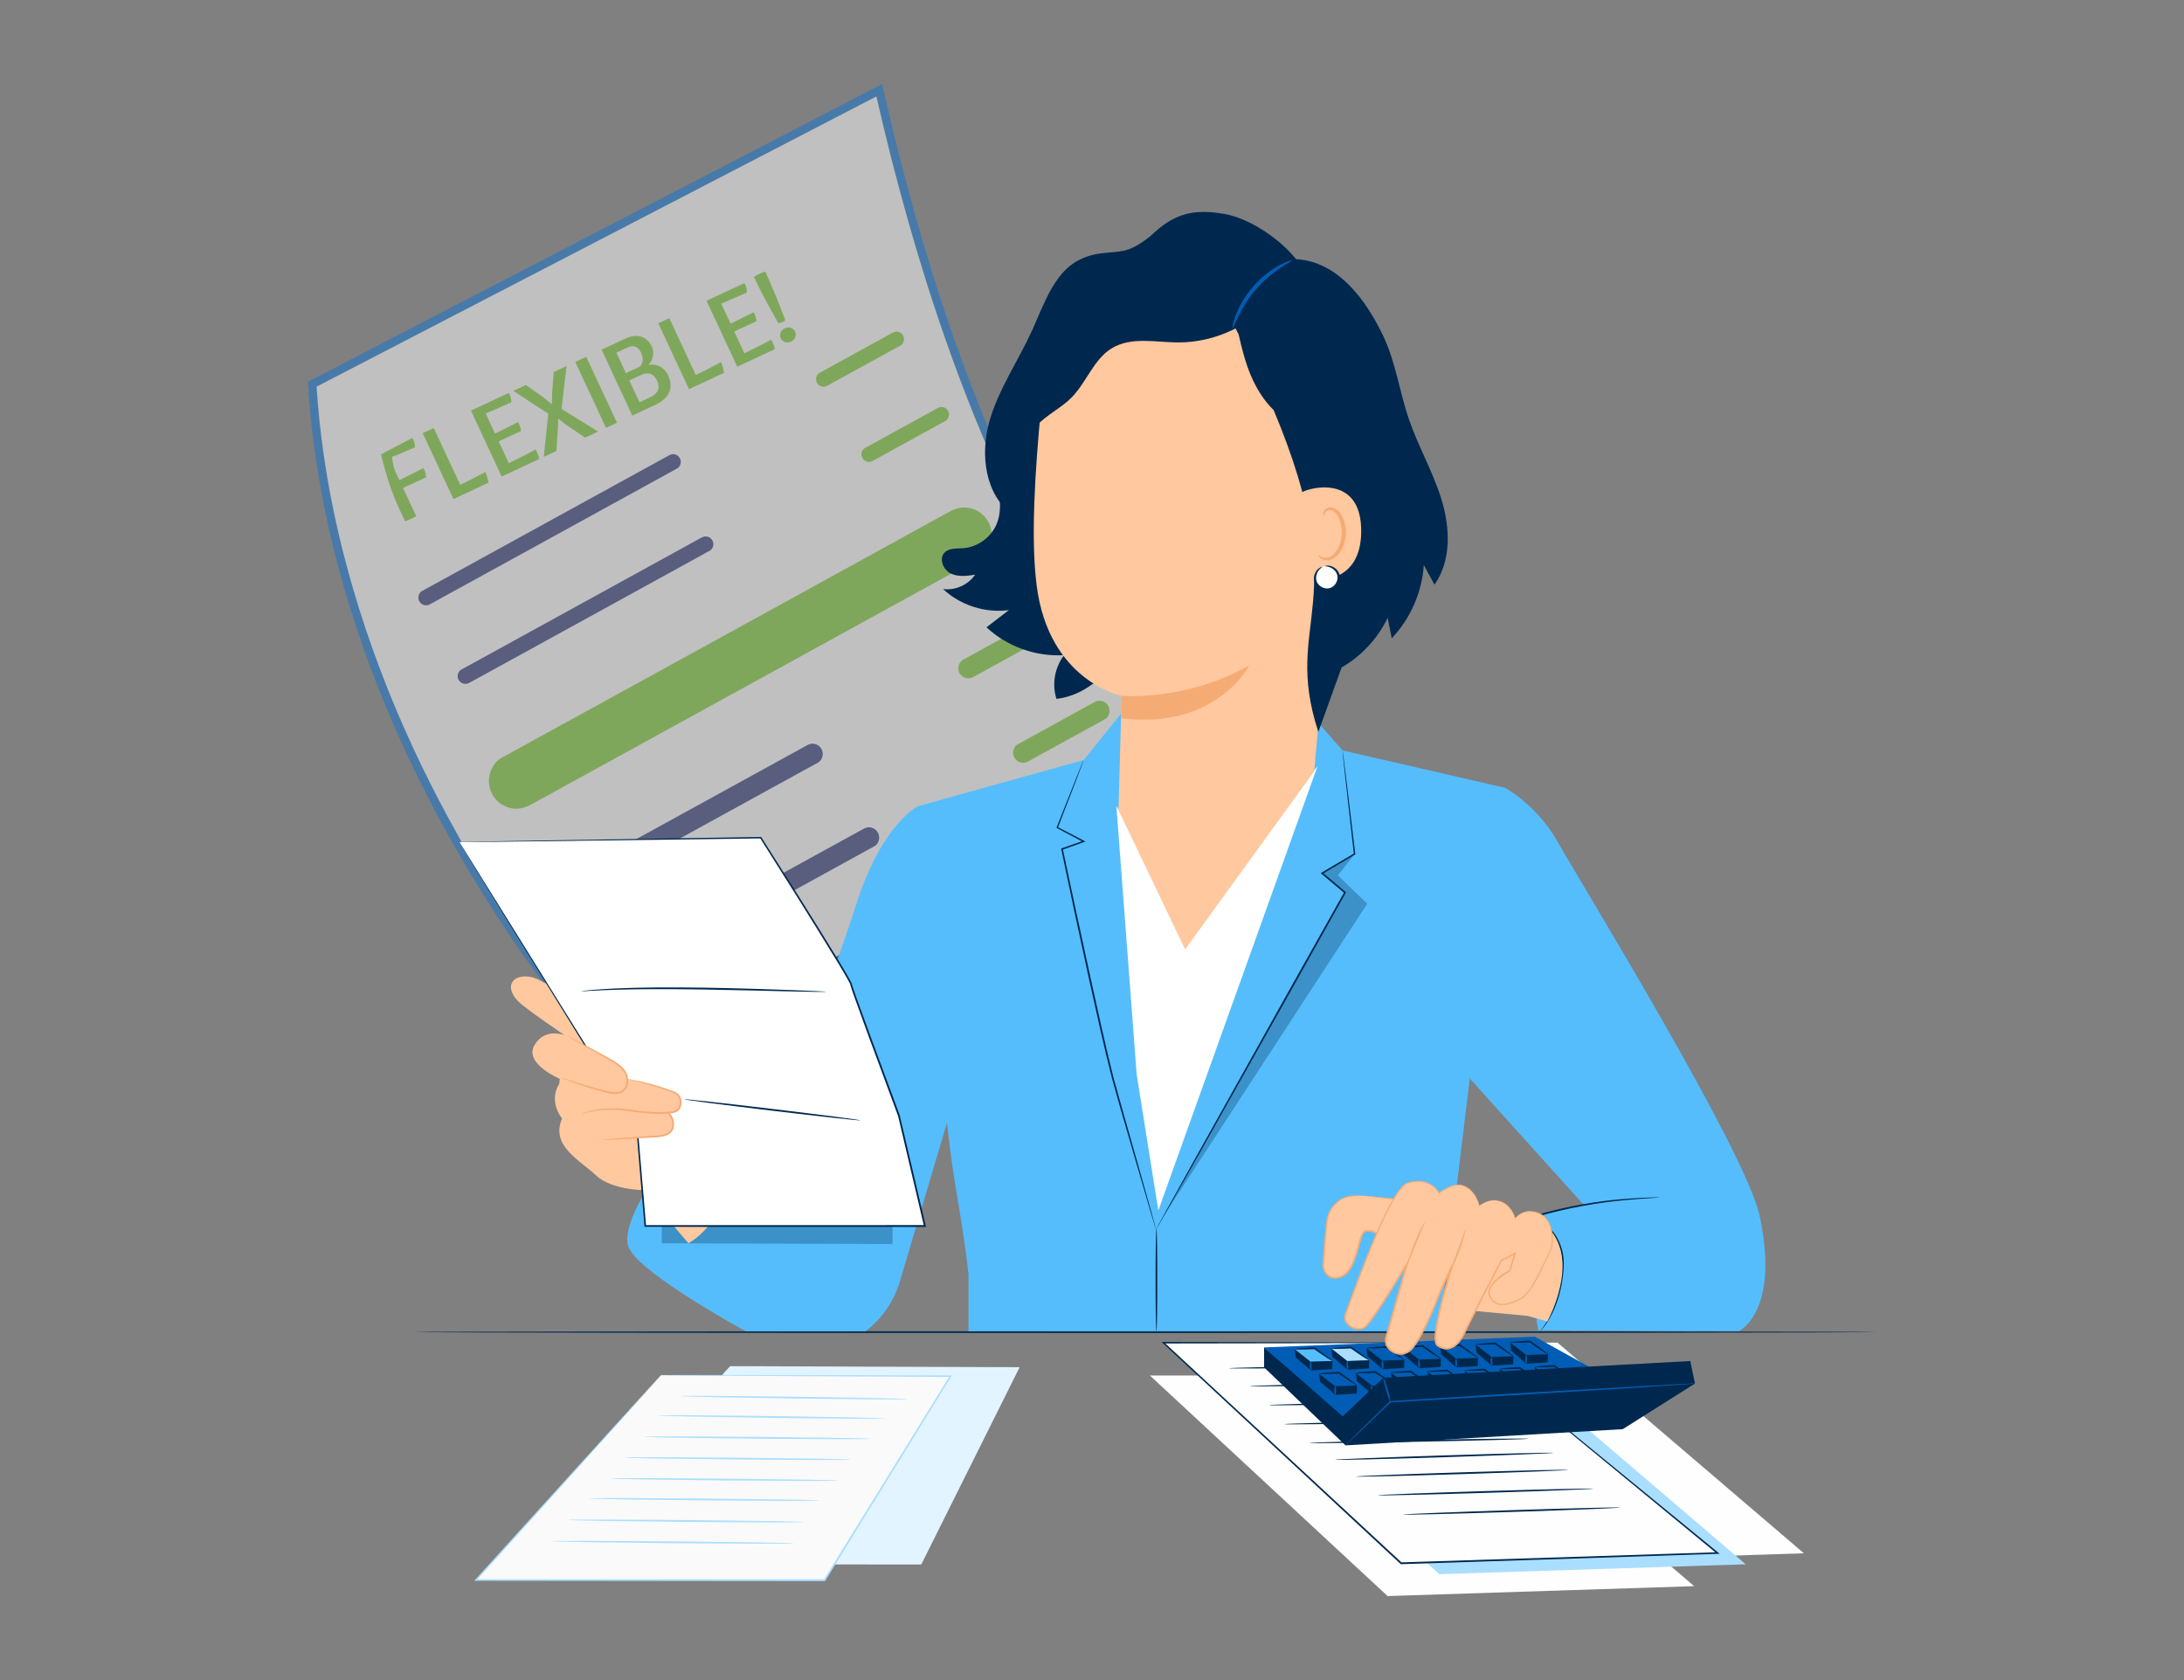 <svg width="260" height="200" viewBox="0 0 260 200" fill="none" xmlns="http://www.w3.org/2000/svg">
<rect x="0" y="0" width="260" height="200" fill="#808080" stroke="none"/>
<path d="M86.928 162.631L86.285 163.318L67.074 186.215L109.674 186.244L121.386 162.754L86.928 162.631Z" fill="#E2F4FF"/>
<path d="M78.698 163.703L78.056 164.41L56.656 188.089L98.163 188.114L113.157 163.829L78.698 163.703Z" fill="#FAFAFA"/>
<path d="M78.698 163.703C78.698 163.703 78.751 163.698 78.853 163.694C78.964 163.694 79.119 163.694 79.324 163.69C79.745 163.69 80.363 163.69 81.165 163.682C82.785 163.682 85.149 163.682 88.16 163.682C94.199 163.694 102.818 163.711 113.156 163.735H113.32L113.234 163.874C108.82 171.034 103.71 179.318 98.253 188.167L98.22 188.216H98.163C96.355 188.216 94.424 188.216 92.476 188.216C79.299 188.203 66.994 188.187 56.656 188.179H56.451L56.59 188.028C63.23 180.709 68.749 174.621 72.611 170.359C74.541 168.235 76.059 166.57 77.098 165.429C77.618 164.864 78.015 164.431 78.285 164.136C78.555 163.846 78.698 163.703 78.698 163.703C78.698 163.703 78.563 163.862 78.305 164.161C78.039 164.459 77.647 164.901 77.139 165.47C76.108 166.619 74.603 168.297 72.688 170.432C68.839 174.707 63.336 180.811 56.721 188.15L56.656 187.999C66.994 187.999 79.299 188.003 92.476 188.007C94.424 188.007 96.355 188.007 98.163 188.007L98.073 188.056C103.538 179.216 108.652 170.935 113.079 163.776L113.156 163.915C102.831 163.862 94.223 163.813 88.193 163.784C85.178 163.764 82.809 163.743 81.189 163.735C80.383 163.727 79.766 163.719 79.34 163.715C79.136 163.715 78.976 163.707 78.866 163.707C78.759 163.707 78.702 163.698 78.702 163.698L78.698 163.703Z" fill="#AADEFE"/>
<path d="M94.522 183.728C94.522 183.728 94.42 183.74 94.228 183.748C94.015 183.748 93.737 183.756 93.389 183.761C92.636 183.761 91.589 183.761 90.304 183.765C87.678 183.748 84.09 183.728 80.13 183.703C76.166 183.654 72.578 183.613 69.956 183.581C68.671 183.556 67.624 183.536 66.871 183.519C66.524 183.507 66.245 183.499 66.033 183.491C65.84 183.482 65.742 183.474 65.742 183.466C65.742 183.458 65.844 183.454 66.033 183.446C66.245 183.446 66.524 183.437 66.871 183.433C67.624 183.433 68.671 183.433 69.956 183.429C72.582 183.446 76.17 183.466 80.134 183.491C84.098 183.54 87.682 183.581 90.308 183.613C91.593 183.638 92.64 183.658 93.393 183.675C93.741 183.687 94.019 183.695 94.232 183.703C94.424 183.711 94.522 183.72 94.522 183.728Z" fill="#AADEFE"/>
<path d="M95.753 181.188C95.753 181.188 95.654 181.2 95.466 181.209C95.257 181.209 94.987 181.217 94.648 181.221C93.912 181.221 92.889 181.221 91.637 181.229C89.076 181.213 85.574 181.192 81.708 181.172C77.842 181.123 74.34 181.082 71.779 181.049C70.528 181.024 69.505 181.004 68.772 180.988C68.433 180.975 68.163 180.967 67.954 180.959C67.766 180.951 67.668 180.943 67.668 180.934C67.668 180.926 67.766 180.922 67.954 180.914C68.163 180.914 68.433 180.906 68.772 180.902C69.509 180.902 70.532 180.902 71.784 180.894C74.344 180.91 77.846 180.93 81.712 180.951C85.578 181 89.076 181.041 91.641 181.074C92.893 181.098 93.916 181.119 94.648 181.135C94.987 181.147 95.257 181.155 95.466 181.164C95.654 181.172 95.753 181.18 95.753 181.188Z" fill="#AADEFE"/>
<path d="M97.606 178.627C97.606 178.627 97.508 178.639 97.324 178.647C97.119 178.647 96.853 178.656 96.522 178.66C95.798 178.66 94.796 178.66 93.568 178.668C91.052 178.651 87.616 178.631 83.823 178.611C80.027 178.566 76.595 178.521 74.075 178.492C72.847 178.467 71.845 178.447 71.121 178.431C70.79 178.418 70.524 178.41 70.319 178.402C70.135 178.394 70.041 178.386 70.041 178.377C70.041 178.369 70.139 178.365 70.319 178.357C70.524 178.357 70.79 178.349 71.121 178.345C71.845 178.345 72.847 178.341 74.075 178.336C76.591 178.353 80.027 178.373 83.823 178.394C87.62 178.439 91.052 178.484 93.568 178.512C94.796 178.537 95.798 178.557 96.522 178.574C96.853 178.586 97.119 178.594 97.324 178.602C97.508 178.611 97.602 178.619 97.602 178.627H97.606Z" fill="#AADEFE"/>
<path d="M99.751 176.254C99.751 176.254 99.656 176.266 99.476 176.274C99.276 176.274 99.014 176.282 98.691 176.287C97.983 176.287 97.001 176.291 95.799 176.295C93.332 176.282 89.969 176.262 86.25 176.237C82.531 176.192 79.169 176.152 76.702 176.119C75.499 176.094 74.517 176.074 73.81 176.057C73.486 176.045 73.225 176.037 73.024 176.029C72.844 176.021 72.75 176.012 72.75 176.004C72.75 175.996 72.844 175.992 73.024 175.984C73.225 175.984 73.486 175.976 73.81 175.972C74.517 175.972 75.499 175.967 76.702 175.963C79.169 175.98 82.531 175.996 86.25 176.021C89.969 176.066 93.332 176.107 95.799 176.139C97.001 176.164 97.983 176.184 98.691 176.201C99.014 176.213 99.276 176.221 99.476 176.229C99.656 176.237 99.751 176.246 99.751 176.254Z" fill="#AADEFE"/>
<path d="M101.334 173.763C101.334 173.763 101.24 173.775 101.06 173.783C100.86 173.783 100.598 173.791 100.275 173.795C99.567 173.795 98.585 173.799 97.383 173.804C94.916 173.787 91.553 173.771 87.834 173.746C84.115 173.701 80.753 173.66 78.286 173.628C77.083 173.603 76.101 173.583 75.394 173.566C75.07 173.554 74.808 173.546 74.608 173.538C74.428 173.529 74.334 173.521 74.334 173.513C74.334 173.505 74.428 173.501 74.608 173.493C74.808 173.493 75.07 173.484 75.394 173.48C76.101 173.48 77.083 173.476 78.286 173.472C80.753 173.489 84.115 173.505 87.834 173.529C91.549 173.574 94.916 173.615 97.383 173.648C98.585 173.673 99.567 173.693 100.275 173.709C100.598 173.722 100.86 173.73 101.06 173.738C101.24 173.746 101.334 173.754 101.334 173.763Z" fill="#AADEFE"/>
<path d="M103.67 171.283C103.67 171.283 103.576 171.295 103.396 171.304C103.196 171.304 102.934 171.312 102.611 171.316C101.903 171.316 100.921 171.32 99.719 171.324C97.252 171.312 93.889 171.291 90.17 171.267C86.451 171.222 83.089 171.181 80.622 171.148C79.419 171.124 78.437 171.103 77.73 171.087C77.406 171.074 77.144 171.066 76.944 171.058C76.764 171.05 76.67 171.042 76.67 171.034C76.67 171.025 76.764 171.021 76.944 171.013C77.144 171.013 77.406 171.005 77.73 171.001C78.437 171.001 79.419 170.997 80.622 170.993C83.089 171.009 86.451 171.025 90.17 171.05C93.885 171.095 97.252 171.136 99.719 171.169C100.921 171.193 101.903 171.214 102.611 171.23C102.934 171.242 103.196 171.25 103.396 171.259C103.576 171.267 103.67 171.275 103.67 171.283Z" fill="#AADEFE"/>
<path d="M105.383 168.865C105.383 168.865 105.289 168.878 105.109 168.882C104.909 168.882 104.647 168.886 104.324 168.89C103.616 168.89 102.634 168.89 101.431 168.886C98.964 168.861 95.602 168.824 91.887 168.788C88.168 168.726 84.805 168.669 82.339 168.628C81.136 168.599 80.154 168.575 79.446 168.554C79.123 168.542 78.861 168.53 78.661 168.522C78.481 168.514 78.387 168.505 78.387 168.497C78.387 168.489 78.481 168.485 78.661 168.481C78.861 168.481 79.123 168.477 79.446 168.473C80.154 168.473 81.136 168.473 82.339 168.477C84.805 168.501 88.168 168.538 91.887 168.575C95.602 168.636 98.968 168.694 101.431 168.734C102.634 168.763 103.616 168.788 104.324 168.808C104.647 168.82 104.909 168.833 105.109 168.841C105.289 168.849 105.383 168.857 105.383 168.865Z" fill="#AADEFE"/>
<path d="M108.022 166.558C108.022 166.558 107.928 166.571 107.748 166.575C107.547 166.575 107.285 166.579 106.962 166.583C106.254 166.583 105.273 166.583 104.07 166.579C101.603 166.554 98.24 166.517 94.526 166.481C90.807 166.419 87.444 166.362 84.977 166.321C83.775 166.292 82.793 166.268 82.085 166.247C81.762 166.235 81.5 166.223 81.299 166.215C81.12 166.206 81.025 166.198 81.025 166.19C81.025 166.182 81.12 166.178 81.299 166.174C81.5 166.174 81.762 166.17 82.085 166.166C82.793 166.166 83.775 166.166 84.977 166.17C87.444 166.194 90.807 166.231 94.526 166.268C98.24 166.329 101.607 166.386 104.07 166.427C105.273 166.456 106.254 166.481 106.962 166.501C107.285 166.513 107.547 166.526 107.748 166.53C107.928 166.538 108.022 166.546 108.022 166.554V166.558Z" fill="#AADEFE"/>
<g opacity="0.5">
<path d="M104.674 10.739C105.255 13.299 105.864 15.856 106.505 18.378V18.379L106.533 18.497L106.535 18.506C107.83 23.582 109.21 28.469 110.637 33.031H110.638C114.882 46.543 119.777 58.133 125.592 68.476L125.616 68.461C131.058 78.039 137.372 86.499 144.359 93.617L145.216 94.49V94.431C146.515 95.707 147.743 96.854 148.945 97.915C138.738 106.148 128.339 114.152 117.482 121.508H117.481C112.579 124.832 107.574 128.017 102.473 131.025C97.442 133.985 92.319 136.771 87.085 139.346H87.084C86.666 139.552 86.246 139.755 85.825 139.959C78.184 132.907 71.159 125.028 64.897 116.481H64.897C60.954 111.109 57.33 105.477 54.107 99.741H54.108C50.999 94.197 48.277 88.565 46.01 82.99L45.562 81.876C40.706 69.589 37.883 57.44 37.169 45.736C46.809 40.74 56.449 35.74 66.083 30.749C78.95 24.077 91.812 17.406 104.674 10.739Z" fill="white" stroke="#1074D2"/>
<path d="M121.441 124.008L121.439 124.011L121.441 124.008Z" fill="white"/>
<path d="M106.215 39.631C106.213 39.632 106.211 39.633 106.209 39.634C106.204 39.636 106.198 39.637 106.191 39.64C106.177 39.648 106.163 39.657 106.149 39.667C103.28 41.248 100.412 42.819 97.539 44.396C97.346 44.503 97.205 44.752 97.163 44.962C97.117 45.197 97.168 45.45 97.304 45.647C97.436 45.839 97.642 45.974 97.871 46.021C98.124 46.073 98.335 46.002 98.555 45.881C101.445 44.293 104.342 42.708 107.232 41.116C107.663 40.877 107.724 40.24 107.466 39.865C107.335 39.673 107.129 39.537 106.899 39.49C106.841 39.478 106.787 39.474 106.733 39.474C106.55 39.474 106.385 39.536 106.215 39.631Z" fill="#7ECE38"/>
<path d="M111.575 48.602C108.699 50.185 105.817 51.765 102.941 53.348C102.744 53.456 102.608 53.704 102.566 53.915C102.519 54.149 102.571 54.397 102.706 54.599C102.838 54.791 103.044 54.926 103.273 54.973C103.526 55.025 103.737 54.955 103.957 54.833C106.834 53.249 109.715 51.671 112.592 50.087C112.789 49.979 112.925 49.731 112.967 49.521C113.013 49.286 112.962 49.037 112.826 48.836C112.696 48.644 112.489 48.508 112.259 48.462C112.201 48.45 112.147 48.445 112.093 48.445C111.91 48.445 111.746 48.507 111.575 48.602Z" fill="#7ECE38"/>
<path d="M112.901 60.984C95.754 70.425 78.589 79.842 61.432 89.268C60.837 89.595 60.237 89.924 59.637 90.251C58.925 90.645 58.424 91.554 58.264 92.328C58.091 93.194 58.279 94.107 58.775 94.839C59.257 95.545 60.011 96.042 60.851 96.211C61.783 96.398 62.555 96.145 63.361 95.7C81.09 85.96 98.818 76.225 116.541 66.475L116.625 66.433C117.338 66.04 117.839 65.131 117.999 64.358C118.172 63.491 117.984 62.577 117.488 61.847C117.005 61.139 116.251 60.643 115.413 60.474C115.2 60.431 114.997 60.411 114.799 60.411C114.126 60.411 113.524 60.64 112.901 60.984Z" fill="#7ECE38"/>
<path d="M123.01 73.943C120.209 75.484 117.402 77.025 114.6 78.567C114.343 78.708 114.16 79.04 114.104 79.321C114.039 79.635 114.109 79.968 114.287 80.235C114.465 80.488 114.737 80.67 115.041 80.731C115.384 80.802 115.664 80.709 115.954 80.549C118.756 79.008 121.563 77.467 124.364 75.924C124.622 75.784 124.805 75.452 124.861 75.17C124.927 74.857 124.856 74.524 124.679 74.257C124.5 74.004 124.229 73.821 123.924 73.761C123.845 73.744 123.77 73.737 123.696 73.737C123.452 73.737 123.235 73.82 123.01 73.943Z" fill="#7ECE38"/>
<path d="M130.213 83.627C127.187 85.291 124.155 86.953 121.129 88.621C120.866 88.762 120.684 89.095 120.628 89.371C120.567 89.69 120.632 90.022 120.815 90.285C120.989 90.543 121.265 90.725 121.569 90.786C121.906 90.856 122.188 90.762 122.483 90.598C125.509 88.936 128.54 87.272 131.567 85.604C131.83 85.463 132.012 85.131 132.068 84.854C132.13 84.536 132.064 84.203 131.881 83.941C131.707 83.683 131.432 83.501 131.127 83.44C131.049 83.423 130.975 83.416 130.903 83.416C130.659 83.416 130.44 83.501 130.213 83.627Z" fill="#7ECE38"/>
<path d="M137.91 92.831C134.678 94.611 131.44 96.387 128.202 98.167C127.945 98.308 127.762 98.641 127.706 98.922C127.64 99.236 127.711 99.568 127.893 99.836C128.067 100.093 128.343 100.271 128.647 100.332C128.986 100.402 129.266 100.308 129.561 100.15C132.794 98.369 136.032 96.594 139.269 94.813C139.527 94.672 139.709 94.34 139.766 94.058C139.831 93.745 139.761 93.412 139.578 93.145C139.405 92.888 139.129 92.709 138.824 92.649C138.746 92.632 138.672 92.625 138.599 92.625C138.356 92.625 138.137 92.709 137.91 92.831Z" fill="#7ECE38"/>
<path d="M80.137 54.066C79.968 54.066 79.804 54.117 79.606 54.227C70.067 59.465 60.533 64.702 50.994 69.945L50.666 70.126L50.208 70.377C50.001 70.488 49.866 70.748 49.823 70.956C49.77 71.198 49.824 71.461 49.964 71.659C50.094 71.853 50.305 71.995 50.543 72.047C50.606 72.057 50.662 72.062 50.715 72.062C50.884 72.062 51.053 72.011 51.245 71.901L65.881 63.862L80.512 55.822L80.644 55.752C80.849 55.64 80.986 55.38 81.029 55.172C81.082 54.925 81.031 54.676 80.886 54.469C80.758 54.276 80.547 54.135 80.308 54.081C80.246 54.071 80.188 54.066 80.137 54.066Z" fill="#323B7E"/>
<path d="M84.013 63.857C83.842 63.857 83.689 63.903 83.482 64.013C74.637 68.877 65.792 73.739 56.946 78.598L55.423 79.431L54.889 79.726C54.68 79.841 54.542 80.1 54.5 80.307C54.452 80.555 54.505 80.812 54.646 81.01C54.771 81.203 54.98 81.344 55.221 81.398C55.283 81.408 55.339 81.413 55.397 81.413C55.561 81.413 55.725 81.365 55.927 81.257L70.103 73.47L84.238 65.697L84.378 65.623L84.52 65.543C84.73 65.429 84.867 65.169 84.91 64.963C84.958 64.715 84.904 64.458 84.762 64.26C84.639 64.067 84.429 63.926 84.188 63.872C84.122 63.862 84.064 63.857 84.013 63.857Z" fill="#323B7E"/>
<path d="M96.733 88.529C96.516 88.529 96.295 88.596 96.039 88.741L81.848 96.537L67.727 104.299C67.452 104.447 67.272 104.791 67.216 105.067C67.15 105.386 67.22 105.725 67.409 105.999C67.587 106.263 67.869 106.449 68.18 106.51C68.255 106.524 68.332 106.534 68.408 106.534C68.626 106.534 68.848 106.465 69.102 106.317C78.538 101.135 87.978 95.949 97.413 90.762C97.688 90.616 97.868 90.272 97.925 89.996C97.991 89.678 97.921 89.337 97.732 89.064C97.552 88.8 97.272 88.614 96.96 88.553C96.887 88.537 96.81 88.529 96.733 88.529Z" fill="#323B7E"/>
<path d="M103.454 98.48C103.234 98.48 103.017 98.547 102.75 98.697L88.512 106.515L74.279 114.34C74.002 114.49 73.82 114.833 73.762 115.106C73.7 115.439 73.771 115.778 73.957 116.039C74.128 116.3 74.408 116.488 74.722 116.554C74.803 116.57 74.879 116.573 74.95 116.573C75.172 116.573 75.389 116.508 75.654 116.361L89.911 108.533L104.126 100.718C104.403 100.568 104.584 100.225 104.641 99.951C104.704 99.619 104.632 99.279 104.447 99.019C104.276 98.758 103.996 98.569 103.681 98.504C103.6 98.489 103.525 98.48 103.454 98.48Z" fill="#323B7E"/>
<path d="M109.702 108.477C109.476 108.477 109.26 108.544 109.002 108.694C99.979 113.65 90.951 118.612 81.928 123.573C81.65 123.719 81.467 124.064 81.411 124.341C81.349 124.669 81.419 125.008 81.605 125.273C81.778 125.53 82.057 125.717 82.37 125.784C82.452 125.798 82.527 125.808 82.603 125.808C82.824 125.808 83.04 125.741 83.302 125.591C92.326 120.634 101.354 115.672 110.377 110.71C110.654 110.565 110.836 110.221 110.894 109.944C110.955 109.616 110.884 109.277 110.701 109.012C110.527 108.754 110.247 108.568 109.933 108.501C109.848 108.487 109.777 108.477 109.702 108.477Z" fill="#323B7E"/>
<path d="M45.354 54.088L49.089 52.134C49.102 52.161 49.117 52.189 49.136 52.218C49.152 52.243 49.168 52.273 49.184 52.308C49.203 52.337 49.221 52.37 49.239 52.409C49.269 52.474 49.303 52.581 49.338 52.728C49.376 52.87 49.393 53.047 49.389 53.26C49.068 53.396 48.735 53.537 48.391 53.684C48.099 53.81 47.772 53.954 47.41 54.113C47.05 54.267 47.007 54.228 46.66 54.39C46.799 55.544 47.012 56.144 47.544 57.145C47.648 57.097 47.769 57.04 47.907 56.976C48.044 56.907 48.189 56.835 48.341 56.759C48.493 56.684 48.65 56.606 48.81 56.527C48.972 56.442 49.129 56.362 49.281 56.286C49.638 56.106 50.01 55.918 50.397 55.723C50.412 55.754 50.429 55.786 50.449 55.819C50.467 55.848 50.486 55.883 50.506 55.926C50.528 55.963 50.548 56.002 50.568 56.044C50.584 56.079 50.609 56.157 50.642 56.278C50.678 56.396 50.715 56.574 50.75 56.811C50.342 57.001 49.956 57.179 49.592 57.344C49.438 57.416 49.28 57.489 49.118 57.565C48.96 57.639 48.81 57.709 48.667 57.775C48.523 57.838 48.391 57.897 48.272 57.953C48.152 58.008 48.056 58.053 47.983 58.087L49.559 61.467L48.247 62.079C46.844 59.259 46.219 57.522 45.354 54.088Z" fill="#7ECE38"/>
<path d="M50.32 51.56L51.632 50.949L54.784 57.708C54.946 57.633 55.112 57.553 55.284 57.468C55.459 57.382 55.633 57.296 55.804 57.212C55.98 57.125 56.149 57.041 56.313 56.96C56.479 56.873 56.635 56.791 56.782 56.713C57.129 56.533 57.468 56.356 57.8 56.182C57.831 56.248 57.867 56.35 57.909 56.49C57.954 56.629 57.997 56.77 58.037 56.916C58.075 57.058 58.105 57.184 58.129 57.295C58.155 57.4 58.162 57.456 58.15 57.461L53.979 59.406L50.32 51.56Z" fill="#7ECE38"/>
<path d="M56.063 48.882L60.564 46.783C60.577 46.81 60.592 46.838 60.61 46.867C60.627 46.892 60.643 46.922 60.659 46.957C60.677 46.986 60.695 47.02 60.713 47.058C60.744 47.124 60.777 47.23 60.813 47.378C60.851 47.519 60.868 47.697 60.864 47.91C60.539 48.047 60.202 48.19 59.854 48.338C59.558 48.467 59.231 48.61 58.873 48.768C58.513 48.921 58.163 49.077 57.825 49.235L58.929 51.604C59.041 51.552 59.166 51.494 59.305 51.429C59.445 51.359 59.59 51.287 59.738 51.213C59.891 51.137 60.043 51.061 60.195 50.986C60.347 50.91 60.496 50.836 60.641 50.764C60.974 50.594 61.318 50.422 61.673 50.247C61.687 50.278 61.704 50.31 61.724 50.343C61.743 50.372 61.762 50.408 61.781 50.45C61.803 50.487 61.824 50.526 61.844 50.569C61.853 50.588 61.867 50.628 61.886 50.69C61.907 50.745 61.926 50.812 61.943 50.888C61.964 50.963 61.981 51.039 61.994 51.117C62.011 51.194 62.019 51.261 62.017 51.318C61.659 51.485 61.313 51.644 60.98 51.794C60.838 51.861 60.691 51.929 60.541 51.999C60.391 52.069 60.245 52.137 60.102 52.204C59.962 52.265 59.828 52.325 59.701 52.384C59.574 52.443 59.462 52.495 59.366 52.54L60.573 55.129C60.912 54.971 61.265 54.799 61.633 54.613C62.005 54.425 62.351 54.25 62.669 54.088C63.039 53.896 63.403 53.706 63.76 53.516C63.776 53.55 63.795 53.586 63.817 53.623C63.835 53.652 63.855 53.69 63.876 53.736C63.9 53.776 63.922 53.818 63.941 53.86C63.979 53.941 64.023 54.05 64.072 54.186C64.122 54.322 64.162 54.475 64.194 54.643L59.722 56.728L56.063 48.882Z" fill="#7ECE38"/>
<path d="M65.274 49.251L61.107 46.53L62.592 45.838L64.641 47.26L65.667 48.103L65.708 48.085L65.727 46.753L65.926 44.283L67.451 43.572L66.847 48.672L71.202 51.375L69.648 52.099L67.257 50.471L66.464 49.842L66.441 49.853L66.43 50.857L66.233 53.692L64.731 54.392L65.274 49.251Z" fill="#7ECE38"/>
<path d="M68.485 43.09L69.791 42.481L73.45 50.327L72.144 50.936L68.485 43.09Z" fill="#7ECE38"/>
<path d="M71.617 41.629L74.505 40.282C74.81 40.14 75.115 40.05 75.42 40.011C75.723 39.968 76.011 39.986 76.282 40.066C76.552 40.141 76.802 40.278 77.03 40.477C77.257 40.671 77.446 40.932 77.599 41.259C77.68 41.433 77.729 41.618 77.746 41.817C77.767 42.013 77.759 42.212 77.721 42.412C77.686 42.607 77.624 42.795 77.535 42.977C77.444 43.156 77.33 43.312 77.191 43.447C77.379 43.397 77.583 43.382 77.803 43.401C78.023 43.42 78.241 43.481 78.457 43.582C78.672 43.683 78.875 43.825 79.064 44.009C79.255 44.187 79.412 44.409 79.536 44.675C79.707 45.041 79.803 45.392 79.824 45.73C79.849 46.065 79.799 46.384 79.672 46.687C79.544 46.985 79.343 47.262 79.068 47.517C78.793 47.772 78.442 47.999 78.014 48.198L75.275 49.475L71.617 41.629ZM77.417 47.281C77.629 47.182 77.809 47.07 77.957 46.945C78.109 46.818 78.222 46.673 78.297 46.512C78.371 46.35 78.403 46.172 78.391 45.975C78.383 45.778 78.324 45.559 78.212 45.32C78.099 45.078 77.97 44.892 77.826 44.762C77.683 44.627 77.528 44.537 77.362 44.493C77.198 44.443 77.025 44.434 76.844 44.467C76.666 44.499 76.485 44.557 76.3 44.644L74.919 45.287L76.129 47.882L77.417 47.281ZM76.142 43.655C76.374 43.449 76.498 43.203 76.515 42.918C76.535 42.628 76.455 42.29 76.275 41.905C76.122 41.578 75.907 41.368 75.63 41.277C75.352 41.182 75.043 41.213 74.704 41.371L73.381 41.988L74.512 44.415L76.142 43.655Z" fill="#7ECE38"/>
<path d="M78.365 38.483L79.677 37.871L82.829 44.631C82.99 44.555 83.157 44.475 83.329 44.391C83.504 44.304 83.677 44.219 83.849 44.134C84.024 44.047 84.194 43.964 84.358 43.883C84.524 43.796 84.68 43.714 84.827 43.636C85.174 43.455 85.513 43.278 85.845 43.105C85.876 43.17 85.912 43.273 85.954 43.413C85.999 43.551 86.042 43.693 86.082 43.838C86.12 43.98 86.15 44.106 86.174 44.217C86.2 44.323 86.207 44.378 86.195 44.383L82.024 46.329L78.365 38.483Z" fill="#7ECE38"/>
<path d="M84.108 35.804L88.609 33.706C88.621 33.733 88.637 33.761 88.655 33.79C88.671 33.815 88.688 33.845 88.704 33.879C88.722 33.908 88.74 33.942 88.758 33.981C88.789 34.046 88.822 34.153 88.858 34.3C88.896 34.442 88.913 34.619 88.909 34.832C88.584 34.969 88.247 35.112 87.899 35.261C87.603 35.389 87.275 35.533 86.918 35.69C86.558 35.844 86.208 36 85.869 36.158L86.974 38.527C87.086 38.474 87.211 38.416 87.35 38.352C87.49 38.281 87.635 38.209 87.783 38.135C87.936 38.059 88.088 37.984 88.24 37.908C88.392 37.832 88.541 37.758 88.685 37.686C89.019 37.517 89.363 37.345 89.718 37.17C89.732 37.201 89.749 37.233 89.769 37.265C89.787 37.294 89.806 37.33 89.826 37.373C89.848 37.409 89.869 37.449 89.889 37.491C89.898 37.51 89.912 37.551 89.931 37.612C89.952 37.668 89.971 37.734 89.988 37.81C90.009 37.885 90.026 37.962 90.039 38.04C90.056 38.117 90.064 38.183 90.062 38.24C89.704 38.407 89.358 38.566 89.025 38.717C88.883 38.783 88.736 38.851 88.586 38.922C88.436 38.992 88.29 39.06 88.147 39.126C88.007 39.187 87.873 39.247 87.746 39.306C87.618 39.366 87.507 39.418 87.41 39.463L88.618 42.051C88.957 41.893 89.31 41.721 89.678 41.535C90.05 41.348 90.395 41.173 90.714 41.01C91.084 40.819 91.448 40.628 91.805 40.438C91.821 40.473 91.84 40.509 91.862 40.545C91.88 40.574 91.9 40.612 91.921 40.658C91.945 40.699 91.966 40.74 91.986 40.783C92.024 40.864 92.067 40.972 92.117 41.108C92.167 41.245 92.207 41.397 92.239 41.565L87.767 43.651L84.108 35.804Z" fill="#7ECE38"/>
<path d="M92.942 40.267C92.891 40.159 92.865 40.047 92.862 39.931C92.864 39.813 92.886 39.7 92.929 39.591C92.972 39.481 93.036 39.383 93.122 39.296C93.206 39.206 93.308 39.132 93.427 39.077C93.547 39.021 93.668 38.99 93.792 38.984C93.914 38.974 94.031 38.987 94.142 39.025C94.253 39.062 94.352 39.119 94.439 39.196C94.531 39.27 94.601 39.361 94.652 39.469C94.704 39.581 94.73 39.698 94.731 39.819C94.733 39.935 94.713 40.048 94.67 40.157C94.625 40.263 94.561 40.361 94.477 40.451C94.392 40.542 94.29 40.615 94.171 40.671C94.052 40.727 93.93 40.758 93.806 40.764C93.683 40.77 93.566 40.756 93.457 40.723C93.346 40.686 93.244 40.63 93.153 40.555C93.064 40.475 92.994 40.379 92.942 40.267ZM92.665 38.483C92.309 37.861 91.956 37.228 91.605 36.585C91.454 36.313 91.299 36.025 91.138 35.72C90.977 35.415 90.814 35.106 90.65 34.794C90.489 34.48 90.332 34.168 90.179 33.86C90.024 33.548 89.88 33.249 89.747 32.964C89.809 32.926 89.875 32.886 89.944 32.844C90.006 32.806 90.075 32.767 90.15 32.727C90.223 32.683 90.302 32.642 90.387 32.602C90.476 32.561 90.562 32.525 90.647 32.495C90.733 32.459 90.811 32.43 90.88 32.407C90.957 32.381 91.032 32.355 91.105 32.331C91.249 32.639 91.393 32.959 91.538 33.289C91.681 33.617 91.822 33.945 91.962 34.274C92.101 34.602 92.235 34.925 92.363 35.24C92.491 35.555 92.612 35.855 92.726 36.14C92.991 36.809 93.245 37.464 93.488 38.106C93.471 38.128 93.435 38.163 93.383 38.211C93.332 38.254 93.243 38.304 93.116 38.364C93.051 38.394 92.974 38.421 92.886 38.443C92.802 38.463 92.728 38.477 92.665 38.483Z" fill="#7ECE38"/>
</g>
<path d="M223.351 158.577C223.351 158.634 184.38 158.683 136.315 158.683C88.25 158.683 49.272 158.634 49.272 158.577C49.272 158.519 88.234 158.47 136.315 158.47C184.397 158.47 223.351 158.519 223.351 158.577Z" fill="#00284E"/>
<path d="M214.748 184.907L178.252 186.089L149.955 159.833H185.416L214.748 184.907Z" fill="#FEFEFE"/>
<path d="M201.686 188.818L165.19 190L136.893 163.744H172.353L201.686 188.818Z" fill="#FEFEFE"/>
<path d="M207.826 186.216L171.331 187.398L143.033 161.143H178.494L207.826 186.216Z" fill="#AADEFE"/>
<path d="M173.972 159.833H138.512L166.809 186.089L204.475 184.87L173.972 159.833Z" fill="#FEFEFE"/>
<path d="M173.973 159.833C173.973 159.833 174.022 159.866 174.116 159.944C174.214 160.021 174.354 160.136 174.538 160.283C174.914 160.59 175.466 161.036 176.182 161.617C177.622 162.791 179.729 164.509 182.405 166.694C187.764 171.079 195.398 177.33 204.529 184.805L204.721 184.964L204.471 184.972C193.884 185.32 181.509 185.725 168.352 186.155C167.833 186.171 167.317 186.187 166.81 186.204H166.765L166.732 186.175C156.312 176.5 146.613 167.492 138.447 159.907L138.279 159.751H138.508C149.186 159.768 158.051 159.78 164.257 159.792C167.35 159.805 169.776 159.813 171.437 159.817C172.259 159.821 172.893 159.825 173.323 159.829C173.748 159.833 173.965 159.841 173.965 159.841C173.965 159.841 173.74 159.85 173.31 159.854C172.877 159.854 172.243 159.862 171.416 159.866C169.755 159.87 167.321 159.878 164.224 159.891C158.026 159.899 149.165 159.915 138.5 159.931L138.562 159.776C146.735 167.353 156.443 176.357 166.871 186.02L166.793 185.991C167.301 185.975 167.816 185.958 168.336 185.942C181.492 185.521 193.868 185.124 204.455 184.784L204.398 184.948C195.295 177.457 187.686 171.19 182.343 166.792C179.68 164.591 177.581 162.857 176.145 161.67C175.434 161.077 174.885 160.623 174.513 160.312C174.333 160.161 174.194 160.042 174.096 159.96C174.002 159.882 173.957 159.837 173.957 159.837L173.973 159.833Z" fill="#00284E"/>
<path d="M186.688 174.979C186.688 175.036 181.034 175.261 174.055 175.482C167.076 175.699 161.414 175.83 161.414 175.772C161.414 175.715 167.068 175.49 174.047 175.269C181.026 175.052 186.684 174.922 186.688 174.979Z" fill="#00284E"/>
<path d="M189.702 177.216C189.702 177.273 183.959 177.498 176.869 177.715C169.779 177.932 164.027 178.059 164.027 178.001C164.027 177.944 169.771 177.719 176.861 177.502C183.95 177.285 189.698 177.159 189.702 177.216Z" fill="#00284E"/>
<path d="M192.89 179.463C192.89 179.52 187.106 179.758 179.967 179.987C172.824 180.216 167.035 180.359 167.035 180.298C167.035 180.24 172.82 180.003 179.959 179.774C187.097 179.545 192.886 179.402 192.89 179.463Z" fill="#00284E"/>
<path d="M184.944 172.95C184.944 173.007 179.123 173.24 171.943 173.469C164.759 173.698 158.938 173.833 158.934 173.776C158.934 173.719 164.751 173.486 171.935 173.256C179.114 173.027 184.94 172.892 184.944 172.95Z" fill="#00284E"/>
<path d="M172.916 164.55C172.916 164.607 167.516 164.759 160.852 164.89C154.187 165.016 148.783 165.074 148.783 165.016C148.783 164.959 154.183 164.808 160.848 164.677C167.512 164.55 172.912 164.493 172.916 164.55Z" fill="#00284E"/>
<path d="M175.932 166.792C175.932 166.85 170.364 167.005 163.499 167.136C156.631 167.267 151.063 167.328 151.059 167.267C151.059 167.21 156.622 167.054 163.495 166.923C170.364 166.792 175.932 166.731 175.932 166.792Z" fill="#00284E"/>
<path d="M178.952 169.035C178.952 169.092 173.11 169.252 165.906 169.391C158.697 169.53 152.855 169.595 152.855 169.534C152.855 169.477 158.693 169.317 165.902 169.178C173.106 169.039 178.952 168.973 178.952 169.035Z" fill="#00284E"/>
<path d="M181.965 171.273C181.965 171.33 176.124 171.489 168.919 171.629C161.711 171.768 155.869 171.833 155.869 171.772C155.869 171.714 161.707 171.555 168.915 171.416C176.119 171.277 181.965 171.211 181.965 171.273Z" fill="#00284E"/>
<path d="M171.175 162.522C171.175 162.522 171.089 162.538 170.921 162.546C170.733 162.554 170.491 162.563 170.197 162.575C169.538 162.591 168.634 162.616 167.53 162.648C165.255 162.689 162.154 162.747 158.73 162.808C155.306 162.845 152.205 162.878 149.93 162.902C148.826 162.902 147.922 162.902 147.263 162.906C146.968 162.906 146.727 162.898 146.539 162.898C146.371 162.894 146.285 162.886 146.285 162.882C146.285 162.878 146.371 162.865 146.539 162.857C146.727 162.849 146.968 162.841 147.263 162.828C147.922 162.812 148.826 162.788 149.93 162.755C152.205 162.714 155.306 162.657 158.73 162.595C162.154 162.558 165.251 162.526 167.53 162.501C168.634 162.501 169.538 162.501 170.197 162.497C170.491 162.497 170.733 162.505 170.921 162.505C171.089 162.509 171.175 162.518 171.175 162.522Z" fill="#00284E"/>
<path d="M159.795 168.923L150.488 160.401L182.709 159.121L192.175 164.365L159.795 168.923Z" fill="#005DB5"/>
<path d="M154.245 161.593L156.058 163.143L156.049 162.039L154.135 160.607L154.245 161.593Z" fill="#00284E"/>
<path d="M156.029 162.108L158.639 162.023L156.54 160.497L154.135 160.607L156.029 162.108Z" fill="#55BDFC"/>
<path d="M156.029 162.108L156.058 163.143L158.607 162.98L158.639 162.022L156.029 162.108Z" fill="#00284E"/>
<path d="M158.639 162.022C158.606 162.071 157.665 161.466 156.536 160.672C156.495 160.644 156.45 160.611 156.414 160.586L156.479 160.607C155.17 160.668 154.135 160.668 154.131 160.615C154.127 160.562 155.158 160.464 156.467 160.394H156.504L156.532 160.414C156.573 160.443 156.614 160.472 156.655 160.5C157.78 161.294 158.668 161.977 158.631 162.026L158.639 162.022Z" fill="#00284E"/>
<path d="M156.049 163.144C155.992 163.144 155.939 162.919 155.931 162.632C155.923 162.35 155.963 162.117 156.025 162.117C156.082 162.117 156.135 162.342 156.143 162.628C156.152 162.91 156.111 163.144 156.049 163.144Z" fill="#005DB5"/>
<path d="M158.615 161.51L160.423 163.061L160.415 161.956L158.5 160.524L158.615 161.51Z" fill="#00284E"/>
<path d="M160.398 162.026L163.004 161.94L160.905 160.414L158.5 160.525L160.398 162.026Z" fill="#AADEFE"/>
<path d="M160.398 162.026L160.423 163.061L162.972 162.897L163.004 161.94L160.398 162.026Z" fill="#00284E"/>
<path d="M163.004 161.94C162.972 161.989 162.031 161.384 160.902 160.59C160.861 160.562 160.816 160.529 160.779 160.504L160.844 160.525C159.535 160.586 158.5 160.586 158.496 160.533C158.496 160.476 159.523 160.382 160.832 160.312H160.869L160.897 160.332C160.938 160.361 160.979 160.39 161.02 160.418C162.145 161.212 163.033 161.895 163 161.944L163.004 161.94Z" fill="#00284E"/>
<path d="M160.417 163.062C160.359 163.062 160.306 162.837 160.298 162.55C160.29 162.268 160.331 162.035 160.392 162.035C160.449 162.035 160.502 162.26 160.511 162.546C160.519 162.828 160.478 163.062 160.417 163.062Z" fill="#005DB5"/>
<path d="M162.796 161.454L164.604 163.008L164.596 161.899L162.682 160.472L162.796 161.454Z" fill="#00284E"/>
<path d="M164.58 161.973L167.186 161.883L165.087 160.361L162.682 160.472L164.58 161.973Z" fill="#005DB5"/>
<path d="M164.58 161.973L164.605 163.008L167.153 162.841L167.186 161.883L164.58 161.973Z" fill="#00284E"/>
<path d="M167.186 161.884C167.153 161.933 166.212 161.327 165.083 160.534C165.042 160.505 164.997 160.472 164.961 160.448L165.026 160.468C163.717 160.529 162.682 160.529 162.678 160.476C162.678 160.419 163.705 160.325 165.014 160.255H165.051L165.079 160.276C165.12 160.304 165.161 160.333 165.202 160.362C166.327 161.155 167.215 161.839 167.182 161.888L167.186 161.884Z" fill="#00284E"/>
<path d="M164.596 163.009C164.539 163.009 164.486 162.784 164.478 162.497C164.469 162.215 164.51 161.982 164.572 161.982C164.629 161.982 164.682 162.207 164.69 162.493C164.699 162.776 164.658 163.009 164.596 163.009Z" fill="#005DB5"/>
<path d="M167.148 161.331L168.956 162.881L168.948 161.777L167.033 160.345L167.148 161.331Z" fill="#00284E"/>
<path d="M168.931 161.846L171.537 161.76L169.439 160.234L167.033 160.345L168.931 161.846Z" fill="#005DB5"/>
<path d="M168.932 161.846L168.956 162.881L171.505 162.718L171.538 161.76L168.932 161.846Z" fill="#00284E"/>
<path d="M171.538 161.76C171.505 161.809 170.564 161.204 169.435 160.41C169.394 160.381 169.349 160.349 169.312 160.324L169.378 160.345C168.068 160.406 167.033 160.406 167.029 160.353C167.029 160.295 168.056 160.201 169.365 160.132H169.402L169.431 160.152C169.472 160.181 169.513 160.21 169.553 160.238C170.678 161.032 171.566 161.715 171.533 161.764L171.538 161.76Z" fill="#00284E"/>
<path d="M168.948 162.881C168.891 162.881 168.837 162.656 168.829 162.37C168.821 162.088 168.862 161.854 168.923 161.854C168.981 161.854 169.034 162.079 169.042 162.366C169.05 162.648 169.009 162.881 168.948 162.881Z" fill="#005DB5"/>
<path d="M171.562 161.22L173.37 162.775L173.362 161.666L171.447 160.238L171.562 161.22Z" fill="#00284E"/>
<path d="M173.345 161.739L175.956 161.649L173.853 160.124L171.447 160.238L173.345 161.739Z" fill="#005DB5"/>
<path d="M173.346 161.74L173.37 162.775L175.919 162.607L175.956 161.65L173.346 161.74Z" fill="#00284E"/>
<path d="M175.956 161.65C175.923 161.699 174.982 161.093 173.853 160.3C173.812 160.271 173.767 160.238 173.73 160.214L173.795 160.234C172.486 160.296 171.451 160.296 171.447 160.242C171.447 160.185 172.474 160.091 173.783 160.021H173.82L173.849 160.042C173.89 160.071 173.93 160.099 173.971 160.128C175.096 160.921 175.984 161.605 175.951 161.654L175.956 161.65Z" fill="#00284E"/>
<path d="M173.362 162.775C173.305 162.775 173.251 162.55 173.243 162.264C173.235 161.981 173.276 161.748 173.337 161.748C173.395 161.748 173.448 161.973 173.456 162.259C173.464 162.542 173.423 162.775 173.362 162.775Z" fill="#005DB5"/>
<path d="M175.776 161.024L177.589 162.574L177.581 161.469L175.666 160.038L175.776 161.024Z" fill="#00284E"/>
<path d="M177.56 161.539L180.17 161.453L178.072 159.927L175.666 160.038L177.56 161.539Z" fill="#005DB5"/>
<path d="M177.561 161.539L177.589 162.574L180.138 162.41L180.171 161.453L177.561 161.539Z" fill="#00284E"/>
<path d="M180.17 161.453C180.138 161.503 179.197 160.897 178.068 160.103C178.027 160.075 177.982 160.042 177.945 160.017L178.01 160.038C176.701 160.099 175.666 160.099 175.662 160.046C175.662 159.989 176.689 159.895 177.998 159.825H178.035L178.064 159.846C178.104 159.874 178.145 159.903 178.186 159.932C179.311 160.725 180.199 161.408 180.166 161.457L180.17 161.453Z" fill="#00284E"/>
<path d="M177.581 162.575C177.523 162.575 177.47 162.35 177.462 162.063C177.454 161.781 177.495 161.548 177.556 161.548C177.613 161.548 177.667 161.773 177.675 162.059C177.683 162.342 177.642 162.575 177.581 162.575Z" fill="#005DB5"/>
<path d="M179.9 160.787L181.708 162.337L181.7 161.233L179.785 159.801L179.9 160.787Z" fill="#00284E"/>
<path d="M181.683 161.302L184.293 161.216L182.191 159.69L179.785 159.801L181.683 161.302Z" fill="#005DB5"/>
<path d="M181.684 161.303L181.708 162.338L184.257 162.174L184.294 161.217L181.684 161.303Z" fill="#00284E"/>
<path d="M184.293 161.217C184.261 161.266 183.32 160.66 182.191 159.867C182.15 159.838 182.105 159.805 182.068 159.781L182.133 159.801C180.824 159.862 179.789 159.862 179.785 159.809C179.785 159.752 180.812 159.658 182.121 159.588H182.158L182.187 159.609C182.227 159.637 182.268 159.666 182.309 159.695C183.434 160.488 184.322 161.172 184.289 161.221L184.293 161.217Z" fill="#00284E"/>
<path d="M181.7 162.338C181.642 162.338 181.589 162.113 181.581 161.827C181.573 161.544 181.614 161.311 181.675 161.311C181.732 161.311 181.786 161.536 181.794 161.822C181.802 162.105 181.761 162.338 181.7 162.338Z" fill="#005DB5"/>
<path d="M157.159 164.504L158.972 166.054L158.963 164.95L157.049 163.518L157.159 164.504Z" fill="#00284E"/>
<path d="M158.943 165.02L161.553 164.934L159.454 163.408L157.049 163.518L158.943 165.02Z" fill="#005DB5"/>
<path d="M158.941 165.02L158.97 166.055L161.519 165.891L161.551 164.934L158.941 165.02Z" fill="#00284E"/>
<path d="M161.553 164.934C161.52 164.983 160.58 164.377 159.45 163.584C159.41 163.555 159.365 163.522 159.328 163.498L159.393 163.518C158.084 163.58 157.049 163.58 157.045 163.527C157.045 163.469 158.072 163.375 159.381 163.306H159.418L159.446 163.326C159.487 163.355 159.528 163.383 159.569 163.412C160.694 164.206 161.582 164.889 161.545 164.938L161.553 164.934Z" fill="#00284E"/>
<path d="M158.961 166.055C158.904 166.055 158.851 165.83 158.843 165.543C158.835 165.261 158.876 165.028 158.937 165.028C158.994 165.028 159.047 165.253 159.056 165.539C159.064 165.821 159.023 166.055 158.961 166.055Z" fill="#005DB5"/>
<path d="M161.527 164.421L163.335 165.971L163.327 164.867L161.412 163.435L161.527 164.421Z" fill="#00284E"/>
<path d="M163.31 164.937L165.916 164.851L163.818 163.325L161.412 163.435L163.31 164.937Z" fill="#005DB5"/>
<path d="M163.311 164.936L163.335 165.972L165.884 165.808L165.916 164.851L163.311 164.936Z" fill="#00284E"/>
<path d="M165.916 164.851C165.884 164.9 164.943 164.294 163.814 163.501C163.773 163.472 163.728 163.439 163.691 163.415L163.756 163.435C162.447 163.497 161.412 163.497 161.408 163.444C161.408 163.386 162.435 163.292 163.744 163.223H163.781L163.81 163.243C163.851 163.272 163.891 163.3 163.932 163.329C165.057 164.123 165.945 164.806 165.912 164.855L165.916 164.851Z" fill="#00284E"/>
<path d="M163.329 165.972C163.271 165.972 163.218 165.747 163.21 165.461C163.202 165.179 163.243 164.945 163.304 164.945C163.361 164.945 163.415 165.17 163.423 165.457C163.431 165.739 163.39 165.972 163.329 165.972Z" fill="#005DB5"/>
<path d="M165.708 164.365L167.517 165.92L167.508 164.811L165.594 163.383L165.708 164.365Z" fill="#00284E"/>
<path d="M167.492 164.885L170.098 164.795L167.999 163.273L165.594 163.383L167.492 164.885Z" fill="#005DB5"/>
<path d="M167.492 164.885L167.517 165.92L170.065 165.752L170.098 164.795L167.492 164.885Z" fill="#00284E"/>
<path d="M170.098 164.795C170.065 164.844 169.124 164.238 167.995 163.445C167.954 163.416 167.909 163.383 167.873 163.359L167.938 163.379C166.629 163.441 165.594 163.441 165.59 163.387C165.59 163.33 166.617 163.236 167.926 163.167H167.963L167.991 163.187C168.032 163.216 168.073 163.244 168.114 163.273C169.239 164.067 170.127 164.75 170.09 164.799L170.098 164.795Z" fill="#00284E"/>
<path d="M167.508 165.92C167.451 165.92 167.398 165.695 167.39 165.409C167.382 165.126 167.422 164.893 167.484 164.893C167.541 164.893 167.594 165.118 167.602 165.404C167.611 165.687 167.57 165.92 167.508 165.92Z" fill="#005DB5"/>
<path d="M170.06 164.242L171.868 165.792L171.86 164.688L169.945 163.256L170.06 164.242Z" fill="#00284E"/>
<path d="M171.844 164.757L174.449 164.671L172.351 163.146L169.945 163.256L171.844 164.757Z" fill="#005DB5"/>
<path d="M171.844 164.757L171.868 165.792L174.417 165.629L174.45 164.671L171.844 164.757Z" fill="#00284E"/>
<path d="M174.45 164.672C174.417 164.721 173.476 164.115 172.347 163.322C172.306 163.293 172.261 163.26 172.224 163.236L172.29 163.256C170.981 163.318 169.945 163.318 169.941 163.264C169.941 163.207 170.968 163.113 172.277 163.043H172.314L172.343 163.064C172.384 163.093 172.425 163.121 172.466 163.15C173.591 163.943 174.478 164.627 174.446 164.676L174.45 164.672Z" fill="#00284E"/>
<path d="M171.862 165.792C171.805 165.792 171.751 165.567 171.743 165.281C171.735 164.999 171.776 164.766 171.837 164.766C171.895 164.766 171.948 164.991 171.956 165.277C171.964 165.559 171.923 165.792 171.862 165.792Z" fill="#005DB5"/>
<path d="M174.474 164.131L176.282 165.686L176.274 164.577L174.359 163.149L174.474 164.131Z" fill="#00284E"/>
<path d="M176.258 164.651L178.868 164.561L176.765 163.035L174.359 163.15L176.258 164.651Z" fill="#005DB5"/>
<path d="M176.258 164.651L176.282 165.686L178.831 165.518L178.868 164.561L176.258 164.651Z" fill="#00284E"/>
<path d="M178.868 164.561C178.835 164.61 177.894 164.005 176.765 163.211C176.724 163.183 176.679 163.15 176.642 163.125L176.708 163.146C175.398 163.207 174.363 163.207 174.359 163.154C174.359 163.097 175.386 163.003 176.695 162.933H176.732L176.761 162.954C176.802 162.982 176.843 163.011 176.884 163.039C178.009 163.833 178.896 164.516 178.864 164.565L178.868 164.561Z" fill="#00284E"/>
<path d="M176.274 165.687C176.217 165.687 176.164 165.462 176.155 165.175C176.147 164.893 176.188 164.66 176.249 164.66C176.307 164.66 176.36 164.885 176.368 165.171C176.376 165.453 176.335 165.687 176.274 165.687Z" fill="#005DB5"/>
<path d="M178.689 163.935L180.501 165.485L180.493 164.381L178.578 162.949L178.689 163.935Z" fill="#00284E"/>
<path d="M180.472 164.451L183.082 164.365L180.984 162.839L178.578 162.949L180.472 164.451Z" fill="#005DB5"/>
<path d="M180.473 164.451L180.501 165.486L183.05 165.322L183.083 164.365L180.473 164.451Z" fill="#00284E"/>
<path d="M183.082 164.365C183.05 164.414 182.109 163.808 180.98 163.015C180.939 162.986 180.894 162.953 180.857 162.929L180.922 162.949C179.613 163.01 178.578 163.01 178.574 162.957C178.57 162.904 179.601 162.806 180.91 162.736H180.947L180.976 162.757C181.017 162.785 181.057 162.814 181.098 162.843C182.223 163.636 183.111 164.32 183.078 164.369L183.082 164.365Z" fill="#00284E"/>
<path d="M180.493 165.486C180.435 165.486 180.382 165.261 180.374 164.974C180.366 164.692 180.407 164.459 180.468 164.459C180.525 164.459 180.579 164.684 180.587 164.97C180.595 165.253 180.554 165.486 180.493 165.486Z" fill="#005DB5"/>
<path d="M182.814 163.697L184.622 165.248L184.614 164.143L182.699 162.711L182.814 163.697Z" fill="#00284E"/>
<path d="M184.597 164.213L187.207 164.127L185.105 162.601L182.699 162.712L184.597 164.213Z" fill="#005DB5"/>
<path d="M184.596 164.213L184.62 165.248L187.169 165.085L187.206 164.127L184.596 164.213Z" fill="#00284E"/>
<path d="M187.207 164.127C187.175 164.176 186.234 163.571 185.105 162.777C185.064 162.749 185.019 162.716 184.982 162.691L185.047 162.712C183.738 162.773 182.703 162.773 182.699 162.72C182.699 162.663 183.726 162.569 185.035 162.499H185.072L185.101 162.519C185.142 162.548 185.182 162.577 185.223 162.605C186.348 163.399 187.236 164.082 187.203 164.131L187.207 164.127Z" fill="#00284E"/>
<path d="M184.612 165.249C184.555 165.249 184.501 165.024 184.493 164.737C184.485 164.455 184.526 164.222 184.587 164.222C184.645 164.222 184.698 164.447 184.706 164.733C184.714 165.015 184.673 165.249 184.612 165.249Z" fill="#005DB5"/>
<path d="M201.225 162.021L164.692 164.01L159.84 168.6L150.488 160.401V162.778L160.176 172.061L165.523 166.861L201.781 164.701L201.225 162.021Z" fill="#00284E"/>
<path d="M160.176 172.061L193.186 170.13L201.781 164.701L164.651 166.158L160.176 172.061Z" fill="#00284E"/>
<path d="M201.781 164.701C201.781 164.701 201.744 164.71 201.671 164.718C201.585 164.726 201.474 164.734 201.339 164.746C201.033 164.771 200.607 164.8 200.067 164.84C198.946 164.914 197.351 165.02 195.387 165.155C191.419 165.401 185.966 165.736 179.939 166.109C174.396 166.428 169.336 166.722 165.527 166.943L165.576 166.923C163.927 168.506 162.586 169.795 161.641 170.699C161.182 171.132 160.818 171.476 160.561 171.721C160.442 171.828 160.348 171.914 160.274 171.983C160.209 172.041 160.176 172.069 160.172 172.065C160.172 172.065 160.196 172.028 160.258 171.963C160.327 171.889 160.417 171.799 160.528 171.685C160.781 171.431 161.133 171.079 161.579 170.633C162.508 169.717 163.833 168.412 165.462 166.808L165.482 166.788H165.511C169.315 166.55 174.376 166.24 179.919 165.9C185.945 165.552 191.402 165.237 195.371 165.008C197.338 164.906 198.934 164.82 200.055 164.763C200.595 164.738 201.02 164.722 201.331 164.705C201.466 164.705 201.577 164.697 201.663 164.697C201.736 164.697 201.777 164.697 201.777 164.701H201.781Z" fill="#005DB5"/>
<path d="M165.524 166.861C165.466 166.877 165.237 166.251 165.004 165.466C164.775 164.676 164.636 164.026 164.689 164.01C164.746 163.993 164.975 164.619 165.209 165.405C165.438 166.19 165.577 166.845 165.524 166.861Z" fill="#005DB5"/>
<path d="M133.741 84.6L129.012 90.478L109.281 95.972L112.227 127.841C113.135 140.331 114.415 143.395 115.295 151.7V158.47H171.333L179.155 93.776L159.829 89.333L155.673 84.604H133.737L133.741 84.6Z" fill="#55BDFC"/>
<path d="M132.902 95.98L135.316 127.898L137.897 144.098L156.843 91.227L141.563 109.341L132.902 95.98Z" fill="white"/>
<path d="M137.623 146.377C137.623 146.377 137.644 146.324 137.697 146.222C137.754 146.111 137.832 145.964 137.934 145.776C138.151 145.379 138.466 144.806 138.863 144.078C139.685 142.597 140.863 140.47 142.316 137.848C145.253 132.591 149.307 125.342 153.779 117.331C155.996 113.379 158.111 109.616 160.03 106.2L160.05 106.323C159.109 105.529 158.201 104.764 157.329 104.023L157.231 103.938L157.342 103.872C158.712 103.062 160.009 102.297 161.216 101.585L161.175 101.667C160.75 97.891 160.406 94.811 160.165 92.663C160.05 91.603 159.96 90.773 159.899 90.196C159.87 89.922 159.85 89.705 159.837 89.549C159.825 89.402 159.825 89.329 159.825 89.329C159.825 89.329 159.841 89.402 159.862 89.545C159.882 89.701 159.911 89.914 159.948 90.188C160.021 90.764 160.124 91.591 160.259 92.65C160.516 94.798 160.889 97.875 161.343 101.647L161.351 101.7L161.306 101.728C160.103 102.444 158.81 103.217 157.44 104.032L157.452 103.88C158.328 104.617 159.236 105.378 160.181 106.171L160.242 106.224L160.201 106.294C158.287 109.71 156.18 113.478 153.967 117.434C149.471 125.427 145.4 132.668 142.446 137.917C140.966 140.527 139.767 142.642 138.932 144.115C138.519 144.835 138.196 145.4 137.967 145.796C137.861 145.981 137.775 146.124 137.713 146.23C137.656 146.328 137.623 146.377 137.619 146.373L137.623 146.377Z" fill="#00284E"/>
<path d="M137.623 146.377C137.623 146.377 137.603 146.328 137.57 146.225C137.537 146.115 137.488 145.968 137.431 145.779C137.308 145.374 137.136 144.798 136.916 144.061C136.474 142.556 135.844 140.392 135.062 137.724C134.293 135.045 133.34 131.87 132.362 128.311C131.45 124.735 130.579 120.779 129.658 116.627C128.41 110.932 127.277 105.602 126.34 101.09L126.324 101.012L126.398 100.987C127.298 100.672 128.157 100.374 128.979 100.083L128.967 100.239C127.834 99.637 126.79 99.085 125.825 98.574L125.768 98.541L125.792 98.48C126.778 96 127.576 94 128.128 92.609C128.402 91.93 128.619 91.398 128.77 91.026C128.844 90.854 128.897 90.719 128.942 90.617C128.983 90.527 129.004 90.478 129.008 90.482C129.008 90.482 128.995 90.531 128.963 90.625C128.926 90.727 128.873 90.866 128.811 91.042C128.668 91.418 128.468 91.954 128.206 92.642C127.666 94.041 126.893 96.049 125.931 98.537L125.898 98.443C126.868 98.95 127.915 99.494 129.053 100.087L129.224 100.177L129.04 100.243C128.218 100.533 127.363 100.84 126.463 101.159L126.52 101.053C127.478 105.561 128.619 110.892 129.867 116.582C130.787 120.73 131.654 124.69 132.555 128.262C133.52 131.809 134.461 135 135.21 137.683C135.962 140.359 136.572 142.527 136.997 144.037C137.202 144.781 137.361 145.362 137.472 145.767C137.521 145.959 137.562 146.107 137.591 146.217C137.615 146.319 137.627 146.373 137.623 146.373V146.377Z" fill="#00284E"/>
<path d="M109.281 95.973C109.281 95.973 104.94 98.084 101.884 107.812C99.663 114.881 90.63 139.218 90.63 139.218L80.624 136.302C80.624 136.302 73.26 145.474 74.925 148.669C76.594 151.864 88.781 158.475 88.781 158.475H103.054C105.006 156.969 106.434 154.891 107.133 152.526L115.295 125.043L109.281 95.973Z" fill="#55BDFC"/>
<path d="M179.16 93.775C179.16 93.775 182.948 95.796 185.44 100.227C187.931 104.657 207.826 137.033 209.474 144.708C211.937 156.171 207.016 158.458 207.016 158.458H200.143L183.128 158.364L180.981 145.048L188.545 143.432L174.525 127.886L173.596 129.473L170.855 107.28L179.16 93.775Z" fill="#55BDFC"/>
<path d="M183.332 158.474C183.332 158.474 183.398 158.388 183.524 158.228C183.647 158.069 183.831 157.827 184.036 157.5C184.445 156.85 184.965 155.847 185.353 154.522C185.55 153.863 185.721 153.123 185.828 152.321C185.938 151.519 186.036 150.648 185.938 149.752C185.836 148.856 185.529 147.935 184.989 147.117C184.449 146.303 183.717 145.558 182.833 145.006C182.772 144.969 182.706 144.928 182.649 144.9L182.42 144.777L182.665 144.703C186.691 143.521 190.451 142.961 193.175 142.744C194.537 142.629 195.642 142.576 196.403 142.552C196.783 142.539 197.082 142.535 197.282 142.535C197.483 142.535 197.589 142.535 197.589 142.543C197.589 142.552 197.483 142.564 197.282 142.576C197.062 142.592 196.771 142.609 196.407 142.633C195.646 142.682 194.546 142.756 193.187 142.891C190.475 143.149 186.736 143.73 182.723 144.908L182.743 144.712C182.809 144.748 182.874 144.785 182.939 144.826C183.852 145.395 184.6 146.16 185.161 147.003C185.717 147.853 186.032 148.807 186.13 149.731C186.225 150.66 186.118 151.539 186 152.345C185.885 153.155 185.701 153.9 185.496 154.567C185.087 155.9 184.539 156.903 184.105 157.545C183.889 157.868 183.692 158.101 183.557 158.253C183.418 158.404 183.336 158.474 183.332 158.47V158.474Z" fill="#00284E"/>
<path d="M137.673 158.475C137.615 158.475 137.566 155.734 137.566 152.355C137.566 148.976 137.615 146.23 137.673 146.23C137.73 146.23 137.779 148.971 137.779 152.355C137.779 155.738 137.73 158.475 137.673 158.475Z" fill="#00284E"/>
<g opacity="0.3">
<path d="M138.564 144.7L162.763 107.583L159.273 104.212L161.265 101.663L157.395 103.954L160.12 106.249L138.564 144.7Z" fill="#00284E"/>
</g>
<g opacity="0.3">
<path d="M78.787 145.943V148.005L106.254 148.091V145.943H78.787Z" fill="#00284E"/>
</g>
<path d="M112.259 70.121C113.715 70.317 115.258 69.63 116.084 68.415C115.098 68.566 114.034 68.705 113.147 68.251C112.259 67.797 111.756 66.488 112.451 65.776C112.995 65.22 113.891 65.314 114.669 65.257C116.477 65.126 118.15 63.841 118.747 62.127C119.406 60.237 118.804 58.179 118.567 56.191C117.88 50.427 120.621 44.384 125.411 41.108L137.852 33.916C142.364 39.688 143.772 47.473 142.835 54.739C141.898 62.004 138.818 68.836 135.111 75.161C134.031 77.002 132.882 78.83 131.36 80.324C129.838 81.821 127.891 82.971 125.767 83.191C125.207 81.445 125.563 79.432 126.688 77.988C123.325 78.2 119.897 76.973 117.438 74.674C118.326 73.991 119.214 73.312 120.105 72.629C117.295 73.005 114.337 72.06 112.267 70.121H112.259Z" fill="#00284E"/>
<path d="M160.166 49.831C159.945 44.631 156.709 40.282 151.706 38.85L136.111 34.395C129.345 33.467 124.571 41.69 123.932 48.493C123.225 56.049 122.689 64.03 123.413 69.705C124.869 81.118 133.53 82.833 133.53 82.833C133.53 82.816 133.239 93.121 133.153 96.439L141.086 113.024L156.456 91.808L160.203 49.97C160.211 49.778 160.178 50.088 160.166 49.831Z" fill="#FFC89F"/>
<path d="M148.716 79.22C148.716 79.22 144.797 86.915 133.461 85.504L133.535 82.832C133.535 82.832 141.005 83.536 148.716 79.22Z" fill="#F5AB74"/>
<path d="M154.925 31.735C153.17 28.949 149.026 26.037 145.782 25.472C142.084 24.826 139.854 25.46 137.424 27.681C137.424 27.681 135.53 29.506 133.759 29.853C131.983 30.197 130.502 29.907 128.387 30.987C125.499 32.463 124.231 36.329 122.889 39.287C121.224 42.961 118.851 46.344 117.767 50.23C116.683 54.117 117.26 58.891 120.532 61.248C119.972 58.269 119.501 54.996 120.729 52.301C120.59 53.385 120.618 54.469 120.925 55.524C121.539 53.777 122.185 51.973 123.453 50.623C124.652 49.351 126.305 48.59 127.54 47.35C129.353 45.53 130.187 42.76 132.388 41.439C134.679 40.065 137.575 40.752 140.247 40.764C144.731 40.785 149.177 38.645 151.955 35.123L151.292 35.065C152.495 34.243 153.706 33.159 154.925 31.735Z" fill="#00284E"/>
<path d="M171.627 59.521C170.608 56.179 168.816 53.123 167.695 49.813C166.603 46.59 166.153 43.145 164.705 40.069C162.757 35.928 159.112 30.565 153.438 30.86L153.05 31.199C151.119 30.978 149.147 31.187 147.33 31.883L147.244 36.305L146.156 37.262C146.61 38.142 147.044 38.989 147.461 39.823C147.825 41.48 148.251 43.129 148.909 44.691C149.556 46.221 150.448 47.674 151.634 48.831C161.412 72.236 152.542 73.717 156.948 87.131L159.718 79.452C162.082 78.094 164.017 76.008 165.196 73.549C165.359 74.359 165.523 75.173 165.683 75.983C167.912 73.639 169.291 70.497 169.499 67.265C169.925 68.043 170.346 68.824 170.772 69.601C172.784 66.746 172.641 62.864 171.623 59.521H171.627Z" fill="#00284E"/>
<path d="M154.95 58.666C155.101 58.285 162.171 55.962 162.048 63.399C161.933 70.624 154.684 68.995 154.676 68.787C154.668 68.578 154.95 58.666 154.95 58.666Z" fill="#FFC89F"/>
<path d="M156.96 66.091C156.993 66.07 157.083 66.181 157.296 66.283C157.5 66.381 157.856 66.455 158.236 66.32C159.006 66.054 159.672 64.855 159.73 63.554C159.762 62.895 159.636 62.27 159.411 61.746C159.202 61.214 158.866 60.838 158.482 60.76C158.101 60.666 157.823 60.887 157.733 61.091C157.631 61.292 157.676 61.435 157.635 61.447C157.615 61.464 157.484 61.325 157.545 61.026C157.578 60.883 157.664 60.715 157.84 60.58C158.016 60.441 158.273 60.376 158.539 60.408C159.096 60.457 159.586 60.981 159.832 61.554C160.106 62.13 160.266 62.838 160.229 63.575C160.155 65.031 159.382 66.377 158.335 66.659C157.823 66.782 157.402 66.622 157.189 66.447C156.968 66.262 156.936 66.103 156.96 66.091Z" fill="#F5AB74"/>
<path d="M157.745 67.392C158.453 67.281 159.201 67.793 159.353 68.493C159.508 69.192 159.046 69.969 158.354 70.166C157.667 70.362 156.861 69.949 156.62 69.274C156.378 68.599 156.742 67.768 157.401 67.486" fill="white"/>
<path d="M157.402 67.49C157.443 67.535 156.923 67.728 156.723 68.444C156.629 68.783 156.662 69.241 156.972 69.585C157.267 69.928 157.807 70.149 158.306 70.01C158.805 69.863 159.145 69.388 159.214 68.943C159.296 68.489 159.079 68.084 158.822 67.842C158.273 67.343 157.733 67.454 157.742 67.396C157.742 67.38 157.856 67.327 158.081 67.327C158.306 67.327 158.646 67.404 158.973 67.666C159.296 67.912 159.599 68.411 159.517 68.984C159.447 69.536 159.051 70.129 158.4 70.325C157.746 70.505 157.095 70.211 156.743 69.781C156.367 69.335 156.363 68.754 156.502 68.374C156.641 67.977 156.887 67.732 157.079 67.613C157.271 67.49 157.398 67.474 157.406 67.49H157.402Z" fill="#00284E"/>
<path d="M146.735 39.075C146.878 39.133 147.545 36.682 149.557 34.411C151.537 32.108 153.873 31.118 153.796 30.983C153.775 30.93 153.166 31.106 152.274 31.593C151.382 32.08 150.228 32.922 149.197 34.096C148.171 35.275 147.491 36.535 147.131 37.484C146.767 38.437 146.677 39.063 146.735 39.075Z" fill="#005DB5"/>
<path d="M81.958 148.006L76.566 141.669C76.566 141.669 72.782 141.669 70.892 139.873C69.002 138.077 65.5 136.375 66.919 133.155C66.919 133.155 65.218 131.167 66.588 128.995L66.633 128.426C66.633 128.426 62.379 126.63 63.606 124.454C64.833 122.278 67.202 123.223 67.202 123.223C67.202 123.223 62.554 120.081 61.716 119.222C59.478 116.922 61.883 115.372 64.375 116.751C68.495 119.029 82.428 125.587 83.374 130.316V132.378C83.374 132.378 87.252 137.128 87.252 137.41C87.252 137.692 86.969 145.072 81.954 148.006H81.958Z" fill="#FFC89F"/>
<path d="M54.706 100.244C54.534 100.031 75.865 134.412 75.865 134.412L76.834 145.949H110.118L107.03 132.817C107.03 132.817 101.274 117.394 101.339 117.214C101.466 116.862 90.572 99.725 90.572 99.725L54.706 100.248V100.244Z" fill="white"/>
<path d="M54.704 100.244C54.704 100.244 54.929 100.232 55.355 100.223C55.788 100.215 56.422 100.203 57.249 100.182C58.914 100.154 61.352 100.109 64.474 100.056C70.716 99.953 79.676 99.81 90.566 99.634H90.615L90.639 99.675C93.491 104.171 96.624 109.097 99.877 114.423C100.282 115.09 100.687 115.765 101.075 116.452C101.174 116.624 101.268 116.8 101.358 116.984C101.378 117.033 101.403 117.074 101.423 117.135C101.423 117.148 101.435 117.164 101.435 117.209C101.427 117.262 101.435 117.242 101.44 117.246L101.448 117.279L101.538 117.557C101.669 117.933 101.8 118.31 101.93 118.69C102.479 120.2 103.035 121.73 103.6 123.28C104.745 126.373 105.919 129.543 107.118 132.775V132.783V132.792C108.055 136.776 109.037 140.953 110.039 145.204C110.096 145.445 110.153 145.686 110.207 145.924L110.239 146.055H110.104C98.261 146.055 86.994 146.051 76.82 146.046H76.73L76.722 145.956C76.386 141.923 76.067 138.073 75.76 134.42L75.773 134.461C69.411 124.172 64.13 115.626 60.436 109.649C58.599 106.658 57.159 104.314 56.173 102.711C55.686 101.913 55.314 101.299 55.06 100.878C54.937 100.673 54.843 100.514 54.778 100.407C54.717 100.301 54.684 100.248 54.688 100.244C55.089 100.886 63.164 113.867 75.924 134.363L75.936 134.379V134.399C76.247 138.049 76.575 141.898 76.914 145.936L76.816 145.846C86.99 145.846 98.257 145.842 110.1 145.838L109.998 145.969C109.941 145.731 109.887 145.49 109.83 145.249C108.832 140.998 107.85 136.817 106.913 132.837V132.849C105.719 129.613 104.545 126.442 103.403 123.35C102.843 121.799 102.286 120.269 101.738 118.76C101.607 118.379 101.476 118.003 101.345 117.622L101.255 117.332L101.243 117.295C101.239 117.275 101.235 117.246 101.235 117.221V117.185C101.161 117.152 101.345 117.209 101.3 117.197C101.28 117.189 101.264 117.189 101.243 117.189C101.215 117.189 101.239 117.205 101.231 117.201V117.189C101.215 117.156 101.194 117.107 101.174 117.066C101.088 116.894 100.994 116.718 100.895 116.546C100.507 115.859 100.102 115.188 99.701 114.521C96.461 109.199 93.331 104.265 90.488 99.765L90.562 99.806C79.655 99.949 70.684 100.064 64.437 100.146C61.323 100.182 58.885 100.207 57.224 100.227C56.402 100.236 55.768 100.24 55.338 100.244C54.913 100.244 54.696 100.244 54.696 100.244H54.704Z" fill="#00284E"/>
<path d="M98.36 118.063C98.36 118.063 98.257 118.076 98.061 118.076C97.844 118.076 97.562 118.076 97.21 118.076C96.445 118.059 95.382 118.043 94.081 118.018C91.438 117.957 87.785 117.859 83.755 117.793C79.721 117.732 76.068 117.736 73.429 117.818C72.108 117.855 71.04 117.908 70.304 117.949C69.952 117.969 69.67 117.986 69.453 117.998C69.257 118.006 69.154 118.006 69.154 117.998C69.154 117.99 69.257 117.973 69.449 117.953C69.662 117.928 69.944 117.9 70.296 117.863C71.032 117.797 72.1 117.716 73.421 117.662C76.064 117.54 79.721 117.515 83.755 117.572C87.789 117.638 91.442 117.761 94.085 117.859C95.39 117.912 96.449 117.953 97.214 117.986C97.566 118.002 97.848 118.018 98.065 118.031C98.262 118.043 98.36 118.051 98.36 118.059V118.063Z" fill="#00284E"/>
<path d="M102.45 133.373C102.442 133.43 97.738 132.918 91.937 132.223C86.135 131.532 81.439 130.922 81.447 130.865C81.456 130.807 86.16 131.319 91.961 132.014C97.758 132.706 102.454 133.315 102.45 133.373Z" fill="#00284E"/>
<path d="M71.779 135.699C73.853 135.568 75.932 135.433 78.006 135.302C78.66 135.261 79.38 135.192 79.834 134.717C80.403 134.128 80.125 132.798 79.409 132.406L72.274 130.688" fill="#FFC89F"/>
<path d="M72.275 130.688C72.275 130.688 72.471 130.708 72.827 130.782C73.211 130.868 73.719 130.978 74.332 131.113C75.645 131.42 77.417 131.833 79.434 132.304H79.45L79.462 132.312C79.732 132.467 79.937 132.721 80.06 132.999C80.186 133.281 80.256 133.592 80.244 133.907C80.236 134.235 80.125 134.586 79.876 134.82C79.638 135.049 79.335 135.184 79.037 135.261C78.436 135.409 77.863 135.396 77.323 135.437C76.247 135.499 75.269 135.552 74.439 135.597C73.645 135.634 72.986 135.662 72.491 135.687C72.033 135.703 71.775 135.707 71.775 135.687C71.775 135.671 72.029 135.642 72.487 135.601C72.982 135.56 73.637 135.507 74.43 135.441C75.261 135.38 76.235 135.311 77.311 135.237C77.85 135.188 78.431 135.196 78.984 135.057C79.258 134.983 79.524 134.865 79.728 134.664C79.929 134.476 80.023 134.19 80.031 133.895C80.047 133.339 79.802 132.746 79.36 132.488L79.385 132.496C77.376 131.997 75.609 131.559 74.299 131.232C73.69 131.072 73.191 130.941 72.806 130.839C72.459 130.745 72.27 130.684 72.27 130.671L72.275 130.688Z" fill="#F5AB74"/>
<path d="M74.669 128.451C76.575 128.79 78.388 129.322 80.2 130.009C80.895 130.271 81.088 130.815 81.018 131.437C80.985 131.74 80.867 132.038 80.609 132.198C80.351 132.362 80.04 132.411 79.738 132.439C77.946 132.611 76.228 132.366 74.444 132.116C72.66 131.867 70.189 132.116 69.154 132.66" fill="#FFC89F"/>
<path d="M69.15 132.664C69.15 132.664 69.208 132.624 69.326 132.558C69.449 132.501 69.633 132.423 69.874 132.345C70.361 132.194 71.09 132.047 72.002 131.977C72.456 131.944 72.955 131.928 73.495 131.944C74.035 131.957 74.604 132.043 75.197 132.12C76.383 132.272 77.692 132.431 79.067 132.378C79.406 132.358 79.754 132.345 80.069 132.288C80.384 132.227 80.679 132.096 80.802 131.826C81.035 131.286 80.953 130.554 80.47 130.259C80.245 130.104 79.951 130.03 79.689 129.924C79.423 129.829 79.165 129.735 78.912 129.645C78.408 129.469 77.938 129.322 77.504 129.191C76.637 128.934 75.925 128.758 75.43 128.643C74.935 128.529 74.661 128.467 74.665 128.455C74.665 128.447 74.735 128.455 74.87 128.471C75.001 128.488 75.197 128.52 75.446 128.565C75.945 128.655 76.665 128.807 77.545 129.048C77.983 129.171 78.462 129.314 78.969 129.478C79.222 129.564 79.484 129.654 79.754 129.748C80.016 129.854 80.306 129.919 80.581 130.099C80.855 130.275 81.055 130.582 81.108 130.918C81.157 131.249 81.145 131.593 80.99 131.924C80.912 132.084 80.777 132.235 80.613 132.321C80.454 132.411 80.282 132.464 80.11 132.497C79.762 132.562 79.423 132.574 79.075 132.595C77.68 132.652 76.359 132.484 75.168 132.321C74.571 132.235 74.015 132.149 73.487 132.129C72.959 132.1 72.464 132.108 72.014 132.133C71.114 132.182 70.39 132.304 69.903 132.427C69.412 132.55 69.167 132.685 69.154 132.664H69.15Z" fill="#F5AB74"/>
<path d="M67.521 123.292C69.158 124.205 70.794 125.117 72.43 126.029C73.171 126.443 73.944 126.888 74.39 127.613C74.836 128.337 74.795 129.429 74.087 129.895C73.531 130.259 72.794 130.124 72.148 129.961C70.315 129.498 68.511 128.922 66.748 128.247" fill="#FFC89F"/>
<path d="M66.748 128.242C66.748 128.242 66.998 128.308 67.439 128.459C67.881 128.606 68.515 128.823 69.309 129.065C70.103 129.31 71.052 129.584 72.115 129.846C72.639 129.973 73.22 130.112 73.756 129.94C74.018 129.854 74.247 129.67 74.39 129.425C74.533 129.179 74.591 128.876 74.578 128.578C74.562 127.968 74.222 127.436 73.789 127.052C73.359 126.659 72.856 126.381 72.377 126.111C71.428 125.571 70.573 125.084 69.841 124.671C69.145 124.266 68.573 123.935 68.139 123.685C67.738 123.448 67.521 123.309 67.529 123.296C67.538 123.284 67.767 123.395 68.18 123.611C68.622 123.849 69.207 124.16 69.915 124.54C70.655 124.945 71.518 125.42 72.475 125.943C72.954 126.209 73.474 126.491 73.932 126.905C74.157 127.109 74.37 127.35 74.529 127.633C74.689 127.915 74.779 128.242 74.795 128.574C74.811 128.905 74.746 129.245 74.578 129.535C74.415 129.826 74.132 130.046 73.829 130.145C73.208 130.341 72.602 130.177 72.075 130.046C71.011 129.768 70.062 129.482 69.272 129.216C68.483 128.954 67.853 128.717 67.419 128.545C67.202 128.459 67.034 128.39 66.924 128.341C66.814 128.291 66.756 128.263 66.756 128.255L66.748 128.242Z" fill="#F5AB74"/>
<path d="M184.208 157.308L181.876 156.649L174.463 155.958L172.389 153.201L173.833 147.252L183.099 145.047C187.378 148.091 186.224 153.164 184.212 157.308H184.208Z" fill="#FFC89F"/>
<path d="M162.647 142.38C161.89 142.307 160.753 142.303 160.045 142.585C158.957 143.019 158.131 144.123 157.984 145.285C157.742 147.191 157.669 148.738 157.534 150.513C157.497 150.967 157.701 151.442 158.02 151.769C158.601 152.366 159.665 152.166 160.266 151.589C160.868 151.012 161.138 150.186 161.428 149.405C161.719 148.623 162.025 146.754 162.48 146.59C163.768 146.124 165.527 148.349 166.497 147.257L168.256 142.961C165.527 142.695 165.376 142.646 162.647 142.38Z" fill="#FFC89F"/>
<path d="M162.649 142.38C162.649 142.38 162.681 142.376 162.747 142.38C162.825 142.384 162.923 142.392 163.037 142.396C163.311 142.421 163.684 142.449 164.154 142.49C165.144 142.584 166.539 142.719 168.257 142.883L168.36 142.891L168.319 142.989C167.812 144.241 167.222 145.698 166.576 147.289V147.305L166.56 147.318C166.359 147.551 166.024 147.682 165.713 147.649C165.402 147.62 165.116 147.51 164.841 147.387C164.297 147.138 163.77 146.81 163.189 146.671L162.972 146.634H162.755C162.681 146.638 162.616 146.667 162.546 146.679C162.473 146.692 162.452 146.724 162.403 146.773C162.236 146.994 162.133 147.313 162.039 147.612C161.847 148.226 161.724 148.872 161.491 149.51C161.278 150.083 161.078 150.668 160.734 151.179C160.562 151.433 160.358 151.666 160.104 151.85C159.85 152.026 159.564 152.149 159.265 152.202C158.967 152.255 158.652 152.239 158.365 152.124C158.079 152.006 157.854 151.777 157.703 151.535C157.547 151.286 157.449 151.004 157.433 150.713C157.425 150.414 157.465 150.169 157.482 149.895C157.56 148.839 157.629 147.833 157.723 146.892C157.768 146.422 157.817 145.968 157.875 145.534C157.915 145.1 158.018 144.667 158.198 144.298C158.545 143.554 159.098 143.014 159.666 142.703C160.239 142.38 160.816 142.339 161.262 142.31C161.712 142.29 162.064 142.31 162.297 142.331C162.416 142.343 162.506 142.351 162.563 142.359C162.624 142.368 162.653 142.376 162.653 142.38C162.653 142.388 162.53 142.38 162.293 142.376C162.056 142.372 161.708 142.363 161.266 142.396C160.828 142.437 160.268 142.49 159.724 142.809C159.184 143.116 158.656 143.648 158.333 144.364C158.165 144.724 158.075 145.121 158.038 145.554C157.989 145.988 157.944 146.442 157.899 146.908C157.813 147.845 157.752 148.852 157.678 149.907C157.666 150.165 157.625 150.451 157.633 150.697C157.65 150.95 157.735 151.2 157.879 151.421C158.018 151.642 158.21 151.834 158.447 151.928C158.689 152.026 158.963 152.043 159.233 151.994C159.777 151.899 160.255 151.548 160.566 151.061C160.89 150.578 161.09 150.009 161.303 149.437C161.524 148.823 161.651 148.173 161.847 147.547C161.949 147.236 162.039 146.925 162.252 146.634C162.289 146.602 162.309 146.561 162.358 146.536C162.407 146.503 162.452 146.479 162.493 146.475C162.579 146.458 162.661 146.43 162.747 146.426C162.833 146.426 162.919 146.426 163.001 146.426L163.246 146.467C163.88 146.626 164.404 146.962 164.936 147.203C165.201 147.326 165.471 147.428 165.737 147.453C166.003 147.481 166.249 147.383 166.425 147.191L166.408 147.219C167.067 145.628 167.668 144.18 168.188 142.932L168.253 143.038C166.523 142.863 165.124 142.687 164.154 142.576C163.684 142.519 163.316 142.474 163.041 142.441C162.927 142.425 162.829 142.413 162.751 142.4C162.686 142.392 162.653 142.384 162.653 142.38H162.649Z" fill="#F5AB74"/>
<path d="M178.28 142.924C178.28 142.924 177.36 142.638 176.116 143.542C176.116 143.542 175.65 141.496 174.017 141.095C172.831 140.805 171.325 142.02 171.325 142.02C171.325 142.02 170.303 139.974 167.574 140.825C165.316 141.529 160.583 155.528 160.173 156.469C159.707 157.545 161.622 158.891 162.677 157.807C163.786 156.67 167.505 150.451 167.505 150.451L165.029 159.173C164.964 159.46 164.972 159.754 165.054 160.037C165.32 160.924 167.067 161.963 168.298 160.29C169.832 158.212 171.395 153.925 171.395 153.925L172.905 150.636C172.905 150.636 170.09 159.349 171.113 160.143C172.135 160.937 173.449 160.63 174.386 158.584C175.322 156.539 178.734 150.059 178.734 150.059L180.354 149.208L179.757 151.253C179.757 151.253 176.656 152.873 177.351 154.321C178.047 155.77 179.512 155.34 180.947 154.661C182.383 153.982 183.635 150.615 184.4 149.232C185.088 147.993 185.153 144.352 182.212 144.213C181.582 144.184 180.972 144.438 180.526 144.884L180.379 145.031C180.379 145.031 179.896 143.214 178.268 142.928L178.28 142.924Z" fill="#FFC89F"/>
<path d="M178.28 142.924C178.28 142.924 178.345 142.932 178.476 142.961C178.541 142.973 178.619 142.998 178.713 143.034C178.807 143.063 178.914 143.116 179.028 143.178C179.486 143.423 180.104 144.012 180.423 145.019L180.366 145.002C180.706 144.622 181.217 144.254 181.876 144.18C182.518 144.135 183.275 144.274 183.872 144.794C184.465 145.313 184.78 146.156 184.842 147.04C184.87 147.485 184.85 147.948 184.756 148.41C184.707 148.643 184.641 148.876 184.539 149.101C184.437 149.33 184.314 149.531 184.207 149.76C183.77 150.648 183.352 151.609 182.817 152.571C182.547 153.049 182.252 153.532 181.876 153.978C181.691 154.203 181.475 154.407 181.229 154.583C180.967 154.751 180.697 154.857 180.419 154.98C179.863 155.201 179.261 155.414 178.611 155.352C178.288 155.32 177.965 155.185 177.723 154.96C177.601 154.849 177.498 154.714 177.408 154.575L177.286 154.358C177.257 154.276 177.232 154.195 177.204 154.113C177.126 153.769 177.232 153.417 177.4 153.123C177.568 152.824 177.805 152.583 178.046 152.346C178.546 151.887 179.11 151.503 179.72 151.167L179.675 151.221C179.859 150.59 180.063 149.887 180.268 149.175L180.395 149.281C179.896 149.543 179.339 149.838 178.775 150.136L178.811 150.1C178.006 151.658 177.167 153.274 176.304 154.939C175.882 155.778 175.453 156.625 175.019 157.488C174.81 157.922 174.598 158.359 174.385 158.801C174.164 159.247 173.894 159.677 173.53 160.037C173.17 160.397 172.667 160.667 172.123 160.646C171.853 160.634 171.595 160.552 171.362 160.425C171.243 160.364 171.137 160.29 171.026 160.204C170.904 160.09 170.863 159.947 170.83 159.816C170.732 159.284 170.797 158.768 170.859 158.257C170.928 157.746 171.022 157.234 171.129 156.727C171.566 154.694 172.151 152.661 172.798 150.607L172.994 150.685C172.515 151.724 172.004 152.845 171.484 153.974V153.966C171.145 154.89 170.74 155.868 170.306 156.837C169.983 157.553 169.639 158.257 169.263 158.94C169.075 159.28 168.874 159.615 168.662 159.942C168.437 160.257 168.228 160.601 167.905 160.851C167.594 161.104 167.197 161.272 166.788 161.284C166.379 161.293 165.982 161.158 165.651 160.941C165.323 160.72 165.037 160.405 164.927 160.004C164.878 159.807 164.861 159.607 164.878 159.407C164.89 159.202 164.959 159.018 165.008 158.842C165.827 155.954 166.629 153.143 167.398 150.427L167.582 150.509C166.637 152.08 165.692 153.606 164.738 155.078C164.26 155.815 163.781 156.535 163.27 157.226C163.004 157.557 162.767 157.938 162.353 158.155C161.948 158.376 161.458 158.327 161.061 158.167C160.66 157.999 160.312 157.701 160.116 157.308C160.022 157.107 159.985 156.882 160.013 156.657C160.071 156.428 160.152 156.265 160.222 156.068C160.5 155.311 160.774 154.567 161.044 153.831C161.584 152.366 162.124 150.951 162.664 149.6C163.204 148.25 163.744 146.962 164.301 145.743C164.861 144.528 165.422 143.378 166.068 142.347C166.395 141.84 166.731 141.337 167.193 140.969C167.304 140.87 167.451 140.809 167.586 140.76C167.725 140.723 167.86 140.69 167.995 140.654C168.269 140.6 168.547 140.563 168.821 140.568C169.926 140.543 170.908 141.173 171.366 142.004L171.284 141.987C171.861 141.558 172.458 141.234 173.072 141.083C173.375 141.009 173.685 140.989 173.976 141.054C174.258 141.124 174.52 141.23 174.741 141.386C175.191 141.676 175.481 142.085 175.702 142.458C175.915 142.842 176.054 143.206 176.14 143.546L176.095 143.529C176.746 143.059 177.339 142.908 177.715 142.883C178.1 142.859 178.276 142.932 178.276 142.932C178.276 142.932 178.231 142.924 178.141 142.912C178.051 142.904 177.907 142.891 177.719 142.912C177.347 142.944 176.77 143.1 176.128 143.574L176.095 143.599L176.083 143.558C175.997 143.231 175.854 142.867 175.641 142.49C175.42 142.126 175.13 141.729 174.692 141.451C174.479 141.304 174.225 141.206 173.955 141.14C173.685 141.083 173.387 141.104 173.092 141.173C172.503 141.32 171.91 141.644 171.354 142.069L171.304 142.106L171.272 142.049C170.83 141.263 169.885 140.658 168.825 140.69C168.564 140.69 168.294 140.727 168.028 140.78C167.897 140.813 167.762 140.85 167.627 140.883C167.5 140.932 167.381 140.981 167.275 141.075C166.841 141.419 166.506 141.918 166.187 142.421C165.553 143.444 164.996 144.593 164.444 145.804C163.896 147.019 163.356 148.308 162.824 149.662C162.288 151.012 161.756 152.423 161.216 153.892C160.95 154.624 160.676 155.373 160.402 156.13C160.337 156.318 160.247 156.518 160.206 156.686C160.185 156.866 160.21 157.054 160.292 157.226C160.459 157.566 160.778 157.84 161.142 157.991C161.502 158.134 161.932 158.175 162.276 157.983C162.619 157.807 162.861 157.439 163.123 157.112C163.626 156.428 164.104 155.704 164.579 154.972C165.528 153.503 166.469 151.973 167.414 150.406L167.807 149.752L167.598 150.484C166.829 153.196 166.035 156.011 165.217 158.895C165.168 159.079 165.107 159.251 165.094 159.427C165.078 159.603 165.094 159.783 165.139 159.951C165.229 160.282 165.479 160.568 165.778 160.765C166.076 160.961 166.432 161.08 166.792 161.072C167.152 161.063 167.496 160.916 167.778 160.687C168.069 160.462 168.269 160.139 168.49 159.828C168.699 159.505 168.895 159.177 169.083 158.838C169.455 158.163 169.795 157.463 170.118 156.752C170.552 155.786 170.953 154.812 171.296 153.892V153.884C171.816 152.755 172.327 151.634 172.806 150.595L173.002 150.672C172.36 152.718 171.775 154.751 171.337 156.772C171.231 157.279 171.137 157.782 171.067 158.286C171.006 158.785 170.944 159.304 171.034 159.771C171.059 159.885 171.1 159.996 171.165 160.053C171.251 160.122 171.358 160.196 171.46 160.249C171.669 160.364 171.898 160.433 172.135 160.446C172.605 160.462 173.055 160.229 173.395 159.893C174.09 159.218 174.393 158.253 174.847 157.402C175.285 156.539 175.715 155.688 176.136 154.853C177.003 153.188 177.842 151.576 178.652 150.018L178.664 149.993L178.689 149.981C179.253 149.686 179.814 149.392 180.309 149.13L180.497 149.032L180.436 149.236C180.227 149.948 180.022 150.652 179.838 151.282L179.83 151.319L179.797 151.335C179.204 151.658 178.644 152.039 178.161 152.481C177.928 152.706 177.699 152.943 177.543 153.217C177.388 153.487 177.298 153.794 177.359 154.084C177.519 154.665 178.026 155.16 178.623 155.201C179.221 155.258 179.81 155.058 180.358 154.845C180.628 154.731 180.91 154.616 181.139 154.469C181.368 154.305 181.577 154.109 181.757 153.892C182.121 153.458 182.416 152.984 182.686 152.509C183.222 151.56 183.643 150.603 184.089 149.711C184.191 149.49 184.326 149.269 184.42 149.06C184.518 148.848 184.584 148.619 184.633 148.394C184.727 147.94 184.752 147.49 184.723 147.056C184.666 146.193 184.363 145.379 183.798 144.875C183.234 144.376 182.493 144.237 181.876 144.274C181.241 144.344 180.746 144.687 180.407 145.064L180.37 145.104L180.354 145.047C180.047 144.061 179.45 143.468 179.004 143.219C178.546 142.965 178.267 142.953 178.271 142.936L178.28 142.924Z" fill="#F5AB74"/>
<path d="M174.442 146.377C174.504 146.389 174.242 147.645 173.661 149.106C173.379 149.838 173.1 150.488 172.892 150.959C172.683 151.429 172.548 151.716 172.52 151.703C172.458 151.679 172.888 150.484 173.46 149.032C173.743 148.304 173.984 147.641 174.148 147.158C174.311 146.676 174.41 146.373 174.438 146.381L174.442 146.377Z" fill="#F5AB74"/>
<path d="M169.603 145.497C169.66 145.526 169.141 146.672 168.564 148.108C167.999 149.552 167.496 150.709 167.435 150.685C167.406 150.673 167.504 150.374 167.672 149.891C167.84 149.413 168.077 148.75 168.367 148.026C168.658 147.302 168.952 146.663 169.181 146.209C169.411 145.755 169.574 145.485 169.603 145.497Z" fill="#F5AB74"/>
</svg>
